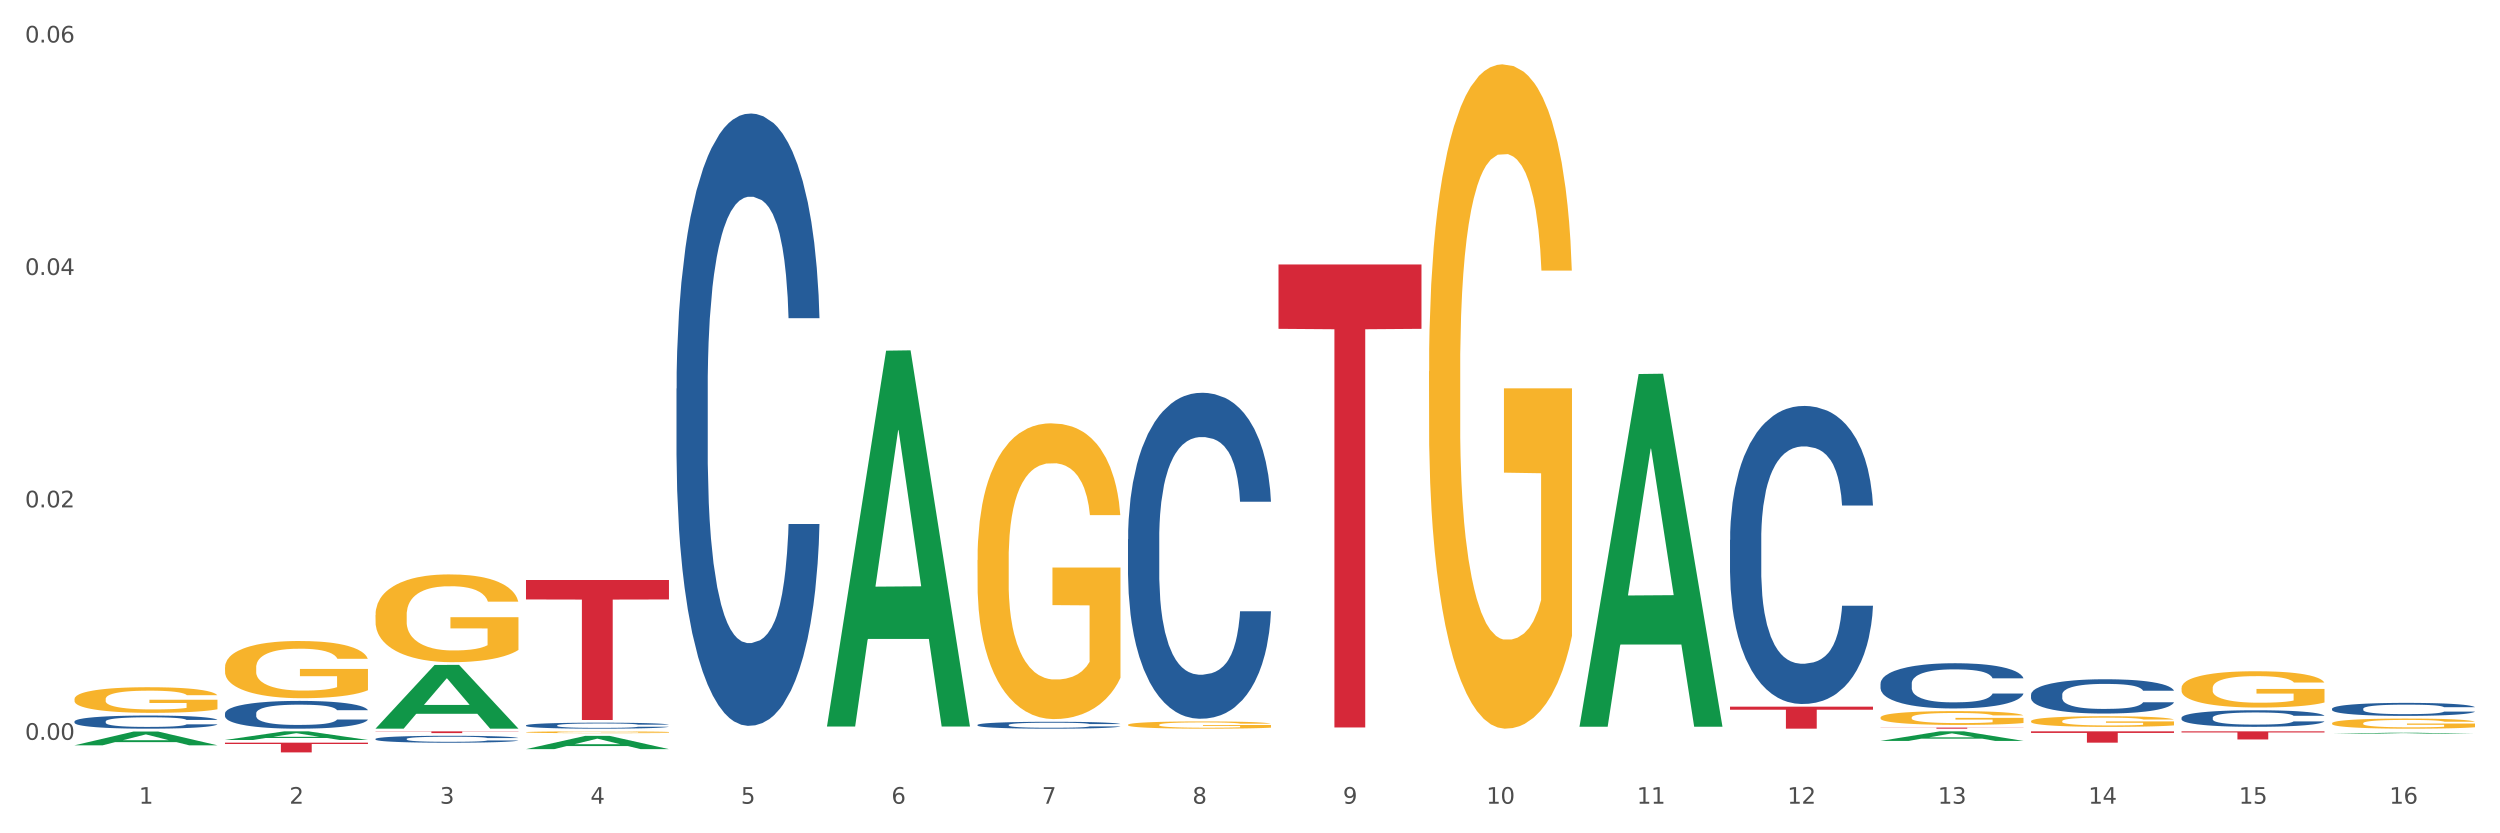 <?xml version="1.0" encoding="utf-8" standalone="no"?>
<!DOCTYPE svg PUBLIC "-//W3C//DTD SVG 1.1//EN"
  "http://www.w3.org/Graphics/SVG/1.1/DTD/svg11.dtd">
<svg xmlns:xlink="http://www.w3.org/1999/xlink" width="1080pt" height="360pt" viewBox="0 0 1080 360" xmlns="http://www.w3.org/2000/svg" version="1.1">
 <rect x="0" y="0" width="1080" height="360" fill="#333333" stroke="none"/>
 <defs>
  <style type="text/css">*{stroke-linejoin: round; stroke-linecap: butt}</style>
 </defs>
 <g id="figure_1">
  <g id="patch_1">
   <path d="M 0 360 
L 1080 360 
L 1080 0 
L 0 0 
z
" style="fill: #ffffff; stroke: #ffffff; stroke-linejoin: miter"/>
  </g>
  <g id="axes_1">
   <g id="matplotlib.axis_1">
    <g id="xtick_1">
     <g id="text_1">
      <!-- 1 -->
      <g style="fill: #4d4d4d" transform="translate(60.004 347.204) scale(0.096 -0.096)">
       <defs>
        <path id="DejaVuSans-31" d="M 794 531 
L 1825 531 
L 1825 4091 
L 703 3866 
L 703 4441 
L 1819 4666 
L 2450 4666 
L 2450 531 
L 3481 531 
L 3481 0 
L 794 0 
L 794 531 
z
" transform="scale(0.016)"/>
       </defs>
       <use xlink:href="#DejaVuSans-31"/>
      </g>
     </g>
    </g>
    <g id="xtick_2">
     <g id="text_2">
      <!-- 2 -->
      <g style="fill: #4d4d4d" transform="translate(125.021 347.204) scale(0.096 -0.096)">
       <defs>
        <path id="DejaVuSans-32" d="M 1228 531 
L 3431 531 
L 3431 0 
L 469 0 
L 469 531 
Q 828 903 1448 1529 
Q 2069 2156 2228 2338 
Q 2531 2678 2651 2914 
Q 2772 3150 2772 3378 
Q 2772 3750 2511 3984 
Q 2250 4219 1831 4219 
Q 1534 4219 1204 4116 
Q 875 4013 500 3803 
L 500 4441 
Q 881 4594 1212 4672 
Q 1544 4750 1819 4750 
Q 2544 4750 2975 4387 
Q 3406 4025 3406 3419 
Q 3406 3131 3298 2873 
Q 3191 2616 2906 2266 
Q 2828 2175 2409 1742 
Q 1991 1309 1228 531 
z
" transform="scale(0.016)"/>
       </defs>
       <use xlink:href="#DejaVuSans-32"/>
      </g>
     </g>
    </g>
    <g id="xtick_3">
     <g id="text_3">
      <!-- 3 -->
      <g style="fill: #4d4d4d" transform="translate(190.039 347.204) scale(0.096 -0.096)">
       <defs>
        <path id="DejaVuSans-33" d="M 2597 2516 
Q 3050 2419 3304 2112 
Q 3559 1806 3559 1356 
Q 3559 666 3084 287 
Q 2609 -91 1734 -91 
Q 1441 -91 1130 -33 
Q 819 25 488 141 
L 488 750 
Q 750 597 1062 519 
Q 1375 441 1716 441 
Q 2309 441 2620 675 
Q 2931 909 2931 1356 
Q 2931 1769 2642 2001 
Q 2353 2234 1838 2234 
L 1294 2234 
L 1294 2753 
L 1863 2753 
Q 2328 2753 2575 2939 
Q 2822 3125 2822 3475 
Q 2822 3834 2567 4026 
Q 2313 4219 1838 4219 
Q 1578 4219 1281 4162 
Q 984 4106 628 3988 
L 628 4550 
Q 988 4650 1302 4700 
Q 1616 4750 1894 4750 
Q 2613 4750 3031 4423 
Q 3450 4097 3450 3541 
Q 3450 3153 3228 2886 
Q 3006 2619 2597 2516 
z
" transform="scale(0.016)"/>
       </defs>
       <use xlink:href="#DejaVuSans-33"/>
      </g>
     </g>
    </g>
    <g id="xtick_4">
     <g id="text_4">
      <!-- 4 -->
      <g style="fill: #4d4d4d" transform="translate(255.056 347.204) scale(0.096 -0.096)">
       <defs>
        <path id="DejaVuSans-34" d="M 2419 4116 
L 825 1625 
L 2419 1625 
L 2419 4116 
z
M 2253 4666 
L 3047 4666 
L 3047 1625 
L 3713 1625 
L 3713 1100 
L 3047 1100 
L 3047 0 
L 2419 0 
L 2419 1100 
L 313 1100 
L 313 1709 
L 2253 4666 
z
" transform="scale(0.016)"/>
       </defs>
       <use xlink:href="#DejaVuSans-34"/>
      </g>
     </g>
    </g>
    <g id="xtick_5">
     <g id="text_5">
      <!-- 5 -->
      <g style="fill: #4d4d4d" transform="translate(320.073 347.204) scale(0.096 -0.096)">
       <defs>
        <path id="DejaVuSans-35" d="M 691 4666 
L 3169 4666 
L 3169 4134 
L 1269 4134 
L 1269 2991 
Q 1406 3038 1543 3061 
Q 1681 3084 1819 3084 
Q 2600 3084 3056 2656 
Q 3513 2228 3513 1497 
Q 3513 744 3044 326 
Q 2575 -91 1722 -91 
Q 1428 -91 1123 -41 
Q 819 9 494 109 
L 494 744 
Q 775 591 1075 516 
Q 1375 441 1709 441 
Q 2250 441 2565 725 
Q 2881 1009 2881 1497 
Q 2881 1984 2565 2268 
Q 2250 2553 1709 2553 
Q 1456 2553 1204 2497 
Q 953 2441 691 2322 
L 691 4666 
z
" transform="scale(0.016)"/>
       </defs>
       <use xlink:href="#DejaVuSans-35"/>
      </g>
     </g>
    </g>
    <g id="xtick_6">
     <g id="text_6">
      <!-- 6 -->
      <g style="fill: #4d4d4d" transform="translate(385.09 347.204) scale(0.096 -0.096)">
       <defs>
        <path id="DejaVuSans-36" d="M 2113 2584 
Q 1688 2584 1439 2293 
Q 1191 2003 1191 1497 
Q 1191 994 1439 701 
Q 1688 409 2113 409 
Q 2538 409 2786 701 
Q 3034 994 3034 1497 
Q 3034 2003 2786 2293 
Q 2538 2584 2113 2584 
z
M 3366 4563 
L 3366 3988 
Q 3128 4100 2886 4159 
Q 2644 4219 2406 4219 
Q 1781 4219 1451 3797 
Q 1122 3375 1075 2522 
Q 1259 2794 1537 2939 
Q 1816 3084 2150 3084 
Q 2853 3084 3261 2657 
Q 3669 2231 3669 1497 
Q 3669 778 3244 343 
Q 2819 -91 2113 -91 
Q 1303 -91 875 529 
Q 447 1150 447 2328 
Q 447 3434 972 4092 
Q 1497 4750 2381 4750 
Q 2619 4750 2861 4703 
Q 3103 4656 3366 4563 
z
" transform="scale(0.016)"/>
       </defs>
       <use xlink:href="#DejaVuSans-36"/>
      </g>
     </g>
    </g>
    <g id="xtick_7">
     <g id="text_7">
      <!-- 7 -->
      <g style="fill: #4d4d4d" transform="translate(450.108 347.204) scale(0.096 -0.096)">
       <defs>
        <path id="DejaVuSans-37" d="M 525 4666 
L 3525 4666 
L 3525 4397 
L 1831 0 
L 1172 0 
L 2766 4134 
L 525 4134 
L 525 4666 
z
" transform="scale(0.016)"/>
       </defs>
       <use xlink:href="#DejaVuSans-37"/>
      </g>
     </g>
    </g>
    <g id="xtick_8">
     <g id="text_8">
      <!-- 8 -->
      <g style="fill: #4d4d4d" transform="translate(515.125 347.204) scale(0.096 -0.096)">
       <defs>
        <path id="DejaVuSans-38" d="M 2034 2216 
Q 1584 2216 1326 1975 
Q 1069 1734 1069 1313 
Q 1069 891 1326 650 
Q 1584 409 2034 409 
Q 2484 409 2743 651 
Q 3003 894 3003 1313 
Q 3003 1734 2745 1975 
Q 2488 2216 2034 2216 
z
M 1403 2484 
Q 997 2584 770 2862 
Q 544 3141 544 3541 
Q 544 4100 942 4425 
Q 1341 4750 2034 4750 
Q 2731 4750 3128 4425 
Q 3525 4100 3525 3541 
Q 3525 3141 3298 2862 
Q 3072 2584 2669 2484 
Q 3125 2378 3379 2068 
Q 3634 1759 3634 1313 
Q 3634 634 3220 271 
Q 2806 -91 2034 -91 
Q 1263 -91 848 271 
Q 434 634 434 1313 
Q 434 1759 690 2068 
Q 947 2378 1403 2484 
z
M 1172 3481 
Q 1172 3119 1398 2916 
Q 1625 2713 2034 2713 
Q 2441 2713 2670 2916 
Q 2900 3119 2900 3481 
Q 2900 3844 2670 4047 
Q 2441 4250 2034 4250 
Q 1625 4250 1398 4047 
Q 1172 3844 1172 3481 
z
" transform="scale(0.016)"/>
       </defs>
       <use xlink:href="#DejaVuSans-38"/>
      </g>
     </g>
    </g>
    <g id="xtick_9">
     <g id="text_9">
      <!-- 9 -->
      <g style="fill: #4d4d4d" transform="translate(580.142 347.204) scale(0.096 -0.096)">
       <defs>
        <path id="DejaVuSans-39" d="M 703 97 
L 703 672 
Q 941 559 1184 500 
Q 1428 441 1663 441 
Q 2288 441 2617 861 
Q 2947 1281 2994 2138 
Q 2813 1869 2534 1725 
Q 2256 1581 1919 1581 
Q 1219 1581 811 2004 
Q 403 2428 403 3163 
Q 403 3881 828 4315 
Q 1253 4750 1959 4750 
Q 2769 4750 3195 4129 
Q 3622 3509 3622 2328 
Q 3622 1225 3098 567 
Q 2575 -91 1691 -91 
Q 1453 -91 1209 -44 
Q 966 3 703 97 
z
M 1959 2075 
Q 2384 2075 2632 2365 
Q 2881 2656 2881 3163 
Q 2881 3666 2632 3958 
Q 2384 4250 1959 4250 
Q 1534 4250 1286 3958 
Q 1038 3666 1038 3163 
Q 1038 2656 1286 2365 
Q 1534 2075 1959 2075 
z
" transform="scale(0.016)"/>
       </defs>
       <use xlink:href="#DejaVuSans-39"/>
      </g>
     </g>
    </g>
    <g id="xtick_10">
     <g id="text_10">
      <!-- 10 -->
      <g style="fill: #4d4d4d" transform="translate(642.105 347.204) scale(0.096 -0.096)">
       <defs>
        <path id="DejaVuSans-30" d="M 2034 4250 
Q 1547 4250 1301 3770 
Q 1056 3291 1056 2328 
Q 1056 1369 1301 889 
Q 1547 409 2034 409 
Q 2525 409 2770 889 
Q 3016 1369 3016 2328 
Q 3016 3291 2770 3770 
Q 2525 4250 2034 4250 
z
M 2034 4750 
Q 2819 4750 3233 4129 
Q 3647 3509 3647 2328 
Q 3647 1150 3233 529 
Q 2819 -91 2034 -91 
Q 1250 -91 836 529 
Q 422 1150 422 2328 
Q 422 3509 836 4129 
Q 1250 4750 2034 4750 
z
" transform="scale(0.016)"/>
       </defs>
       <use xlink:href="#DejaVuSans-31"/>
       <use xlink:href="#DejaVuSans-30" transform="translate(63.623 0)"/>
      </g>
     </g>
    </g>
    <g id="xtick_11">
     <g id="text_11">
      <!-- 11 -->
      <g style="fill: #4d4d4d" transform="translate(707.123 347.204) scale(0.096 -0.096)">
       <use xlink:href="#DejaVuSans-31"/>
       <use xlink:href="#DejaVuSans-31" transform="translate(63.623 0)"/>
      </g>
     </g>
    </g>
    <g id="xtick_12">
     <g id="text_12">
      <!-- 12 -->
      <g style="fill: #4d4d4d" transform="translate(772.14 347.204) scale(0.096 -0.096)">
       <use xlink:href="#DejaVuSans-31"/>
       <use xlink:href="#DejaVuSans-32" transform="translate(63.623 0)"/>
      </g>
     </g>
    </g>
    <g id="xtick_13">
     <g id="text_13">
      <!-- 13 -->
      <g style="fill: #4d4d4d" transform="translate(837.157 347.204) scale(0.096 -0.096)">
       <use xlink:href="#DejaVuSans-31"/>
       <use xlink:href="#DejaVuSans-33" transform="translate(63.623 0)"/>
      </g>
     </g>
    </g>
    <g id="xtick_14">
     <g id="text_14">
      <!-- 14 -->
      <g style="fill: #4d4d4d" transform="translate(902.174 347.204) scale(0.096 -0.096)">
       <use xlink:href="#DejaVuSans-31"/>
       <use xlink:href="#DejaVuSans-34" transform="translate(63.623 0)"/>
      </g>
     </g>
    </g>
    <g id="xtick_15">
     <g id="text_15">
      <!-- 15 -->
      <g style="fill: #4d4d4d" transform="translate(967.192 347.204) scale(0.096 -0.096)">
       <use xlink:href="#DejaVuSans-31"/>
       <use xlink:href="#DejaVuSans-35" transform="translate(63.623 0)"/>
      </g>
     </g>
    </g>
    <g id="xtick_16">
     <g id="text_16">
      <!-- 16 -->
      <g style="fill: #4d4d4d" transform="translate(1032.209 347.204) scale(0.096 -0.096)">
       <use xlink:href="#DejaVuSans-31"/>
       <use xlink:href="#DejaVuSans-36" transform="translate(63.623 0)"/>
      </g>
     </g>
    </g>
    <g id="xtick_17"/>
    <g id="xtick_18"/>
    <g id="xtick_19"/>
    <g id="xtick_20"/>
    <g id="xtick_21"/>
    <g id="xtick_22"/>
    <g id="xtick_23"/>
    <g id="xtick_24"/>
    <g id="xtick_25"/>
    <g id="xtick_26"/>
    <g id="xtick_27"/>
    <g id="xtick_28"/>
    <g id="xtick_29"/>
    <g id="xtick_30"/>
    <g id="xtick_31"/>
   </g>
   <g id="matplotlib.axis_2">
    <g id="ytick_1">
     <g id="text_17">
      <!-- 0.00 -->
      <g style="fill: #4d4d4d" transform="translate(10.8 319.592) scale(0.096 -0.096)">
       <defs>
        <path id="DejaVuSans-2e" d="M 684 794 
L 1344 794 
L 1344 0 
L 684 0 
L 684 794 
z
" transform="scale(0.016)"/>
       </defs>
       <use xlink:href="#DejaVuSans-30"/>
       <use xlink:href="#DejaVuSans-2e" transform="translate(63.623 0)"/>
       <use xlink:href="#DejaVuSans-30" transform="translate(95.41 0)"/>
       <use xlink:href="#DejaVuSans-30" transform="translate(159.033 0)"/>
      </g>
     </g>
    </g>
    <g id="ytick_2">
     <g id="text_18">
      <!-- 0.02 -->
      <g style="fill: #4d4d4d" transform="translate(10.8 219.185) scale(0.096 -0.096)">
       <use xlink:href="#DejaVuSans-30"/>
       <use xlink:href="#DejaVuSans-2e" transform="translate(63.623 0)"/>
       <use xlink:href="#DejaVuSans-30" transform="translate(95.41 0)"/>
       <use xlink:href="#DejaVuSans-32" transform="translate(159.033 0)"/>
      </g>
     </g>
    </g>
    <g id="ytick_3">
     <g id="text_19">
      <!-- 0.04 -->
      <g style="fill: #4d4d4d" transform="translate(10.8 118.777) scale(0.096 -0.096)">
       <use xlink:href="#DejaVuSans-30"/>
       <use xlink:href="#DejaVuSans-2e" transform="translate(63.623 0)"/>
       <use xlink:href="#DejaVuSans-30" transform="translate(95.41 0)"/>
       <use xlink:href="#DejaVuSans-34" transform="translate(159.033 0)"/>
      </g>
     </g>
    </g>
    <g id="ytick_4">
     <g id="text_20">
      <!-- 0.06 -->
      <g style="fill: #4d4d4d" transform="translate(10.8 18.369) scale(0.096 -0.096)">
       <use xlink:href="#DejaVuSans-30"/>
       <use xlink:href="#DejaVuSans-2e" transform="translate(63.623 0)"/>
       <use xlink:href="#DejaVuSans-30" transform="translate(95.41 0)"/>
       <use xlink:href="#DejaVuSans-36" transform="translate(159.033 0)"/>
      </g>
     </g>
    </g>
    <g id="ytick_5"/>
    <g id="ytick_6"/>
    <g id="ytick_7"/>
   </g>
   <g id="PolyCollection_1">
    <path d="M 97.192 319.666 
L 97.256 319.663 
L 122.727 315.949 
L 133.297 315.945 
L 158.959 319.673 
L 146.733 319.673 
L 141.193 318.805 
L 114.894 318.805 
L 114.703 318.819 
L 109.354 319.673 
L 97.192 319.673 
L 97.192 319.666 
L 118.206 318.287 
L 137.882 318.284 
L 128.139 316.74 
L 128.012 316.733 
L 127.884 316.743 
L 118.142 318.284 
L 118.206 318.287 
L 97.192 319.666 
z
" clip-path="url(#p37e0499c32)" style="fill: #109648"/>
    <path d="M 617.33 160.41 
L 617.403 160.148 
L 617.403 150.712 
L 617.549 142.587 
L 618.278 122.929 
L 619.372 106.678 
L 620.174 98.028 
L 620.976 90.951 
L 621.924 83.874 
L 623.091 76.535 
L 625.206 65.789 
L 626.519 60.284 
L 628.123 54.518 
L 631.04 46.131 
L 633.155 41.413 
L 635.342 37.481 
L 638.916 32.763 
L 641.249 30.666 
L 643.729 29.093 
L 646.718 28.045 
L 648.979 27.783 
L 653.938 28.569 
L 658.167 30.928 
L 660.209 32.763 
L 662.835 35.908 
L 664.22 38.005 
L 666.481 42.199 
L 668.814 47.703 
L 670.419 52.421 
L 672.825 61.333 
L 674.648 70.245 
L 676.325 81.253 
L 677.201 88.854 
L 677.857 95.931 
L 678.44 104.057 
L 679.024 116.9 
L 665.897 116.9 
L 665.387 107.726 
L 664.585 99.077 
L 663.418 90.689 
L 662.397 85.447 
L 660.647 78.894 
L 659.043 74.7 
L 657.365 71.555 
L 655.323 68.934 
L 653.719 67.624 
L 651.458 66.575 
L 647.01 66.837 
L 644.02 68.934 
L 641.978 71.555 
L 640.666 73.914 
L 639.499 76.535 
L 638.186 80.205 
L 636.655 85.709 
L 635.561 90.689 
L 634.467 96.98 
L 633.592 103.27 
L 632.79 110.609 
L 632.134 118.473 
L 631.623 126.598 
L 631.186 136.558 
L 630.821 153.071 
L 630.821 188.98 
L 630.967 197.105 
L 631.332 207.852 
L 631.769 215.977 
L 632.498 225.675 
L 633.155 232.228 
L 634.394 241.664 
L 635.78 249.527 
L 636.874 254.507 
L 637.968 258.701 
L 639.864 264.468 
L 641.978 269.185 
L 643.801 272.069 
L 646.281 274.69 
L 647.958 275.738 
L 649.417 276.262 
L 652.99 276.262 
L 655.542 275.476 
L 658.386 273.641 
L 660.574 271.282 
L 662.397 268.399 
L 664.439 263.681 
L 665.752 259.225 
L 665.752 204.445 
L 649.708 204.182 
L 649.708 167.749 
L 679.097 167.749 
L 679.097 274.69 
L 677.857 280.194 
L 676.471 285.174 
L 675.013 289.63 
L 672.825 295.134 
L 670.2 300.376 
L 667.866 304.046 
L 665.387 307.191 
L 662.47 310.075 
L 658.678 312.696 
L 656.344 313.744 
L 653.427 314.53 
L 650 314.792 
L 647.01 314.268 
L 644.093 312.958 
L 641.03 310.599 
L 638.041 307.191 
L 635.78 303.784 
L 633.519 299.59 
L 631.113 294.086 
L 629.217 288.844 
L 627.758 284.126 
L 626.154 278.097 
L 624.404 270.234 
L 623.091 263.157 
L 621.924 255.818 
L 620.685 246.382 
L 619.81 238.257 
L 618.934 228.034 
L 618.424 220.433 
L 617.841 208.638 
L 617.403 192.125 
L 617.33 160.41 
z
" clip-path="url(#p37e0499c32)" style="fill: #f7b32b"/>
    <path d="M 487.296 313.108 
L 487.369 313.105 
L 487.369 313.002 
L 487.514 312.914 
L 488.244 312.699 
L 489.338 312.522 
L 490.14 312.428 
L 490.942 312.35 
L 491.89 312.273 
L 493.057 312.193 
L 495.171 312.076 
L 496.484 312.016 
L 498.088 311.953 
L 501.005 311.861 
L 503.12 311.81 
L 505.308 311.767 
L 508.881 311.716 
L 511.215 311.693 
L 513.694 311.676 
L 516.684 311.664 
L 518.945 311.661 
L 523.903 311.67 
L 528.133 311.696 
L 530.175 311.716 
L 532.8 311.75 
L 534.186 311.773 
L 536.446 311.819 
L 538.78 311.879 
L 540.384 311.93 
L 542.791 312.027 
L 544.614 312.125 
L 546.291 312.245 
L 547.166 312.328 
L 547.822 312.405 
L 548.406 312.493 
L 548.989 312.634 
L 535.863 312.634 
L 535.352 312.533 
L 534.55 312.439 
L 533.383 312.348 
L 532.363 312.29 
L 530.612 312.219 
L 529.008 312.173 
L 527.331 312.139 
L 525.289 312.11 
L 523.685 312.096 
L 521.424 312.085 
L 516.976 312.087 
L 513.986 312.11 
L 511.944 312.139 
L 510.631 312.165 
L 509.464 312.193 
L 508.152 312.233 
L 506.62 312.293 
L 505.527 312.348 
L 504.433 312.416 
L 503.558 312.485 
L 502.756 312.565 
L 502.099 312.651 
L 501.589 312.739 
L 501.151 312.848 
L 500.787 313.028 
L 500.787 313.42 
L 500.932 313.509 
L 501.297 313.626 
L 501.735 313.714 
L 502.464 313.82 
L 503.12 313.892 
L 504.36 313.995 
L 505.745 314.08 
L 506.839 314.135 
L 507.933 314.181 
L 509.829 314.243 
L 511.944 314.295 
L 513.767 314.326 
L 516.246 314.355 
L 517.924 314.366 
L 519.382 314.372 
L 522.955 314.372 
L 525.508 314.364 
L 528.352 314.344 
L 530.539 314.318 
L 532.363 314.286 
L 534.404 314.235 
L 535.717 314.186 
L 535.717 313.589 
L 519.674 313.586 
L 519.674 313.188 
L 549.062 313.188 
L 549.062 314.355 
L 547.822 314.415 
L 546.437 314.469 
L 544.978 314.518 
L 542.791 314.578 
L 540.165 314.635 
L 537.832 314.675 
L 535.352 314.71 
L 532.435 314.741 
L 528.643 314.77 
L 526.31 314.781 
L 523.393 314.79 
L 519.966 314.792 
L 516.976 314.787 
L 514.059 314.772 
L 510.996 314.747 
L 508.006 314.71 
L 505.745 314.672 
L 503.485 314.627 
L 501.078 314.567 
L 499.182 314.509 
L 497.724 314.458 
L 496.119 314.392 
L 494.369 314.306 
L 493.057 314.229 
L 491.89 314.149 
L 490.65 314.046 
L 489.775 313.958 
L 488.9 313.846 
L 488.39 313.763 
L 487.806 313.634 
L 487.369 313.454 
L 487.296 313.108 
z
" clip-path="url(#p37e0499c32)" style="fill: #f7b32b"/>
    <path d="M 422.278 241.917 
L 422.351 241.8 
L 422.351 237.599 
L 422.497 233.982 
L 423.226 225.229 
L 424.32 217.994 
L 425.122 214.143 
L 425.925 210.992 
L 426.873 207.841 
L 428.039 204.573 
L 430.154 199.789 
L 431.467 197.338 
L 433.071 194.771 
L 435.988 191.036 
L 438.103 188.936 
L 440.291 187.185 
L 443.864 185.085 
L 446.197 184.151 
L 448.677 183.451 
L 451.667 182.984 
L 453.927 182.868 
L 458.886 183.218 
L 463.116 184.268 
L 465.158 185.085 
L 467.783 186.485 
L 469.168 187.419 
L 471.429 189.286 
L 473.763 191.737 
L 475.367 193.837 
L 477.773 197.805 
L 479.596 201.773 
L 481.274 206.674 
L 482.149 210.058 
L 482.805 213.209 
L 483.389 216.827 
L 483.972 222.545 
L 470.846 222.545 
L 470.335 218.461 
L 469.533 214.61 
L 468.366 210.875 
L 467.345 208.541 
L 465.595 205.624 
L 463.991 203.757 
L 462.314 202.356 
L 460.272 201.189 
L 458.667 200.606 
L 456.407 200.139 
L 451.958 200.256 
L 448.969 201.189 
L 446.927 202.356 
L 445.614 203.407 
L 444.447 204.573 
L 443.135 206.207 
L 441.603 208.658 
L 440.509 210.875 
L 439.416 213.676 
L 438.54 216.477 
L 437.738 219.744 
L 437.082 223.245 
L 436.571 226.863 
L 436.134 231.297 
L 435.769 238.649 
L 435.769 254.637 
L 435.915 258.255 
L 436.28 263.039 
L 436.717 266.657 
L 437.447 270.975 
L 438.103 273.892 
L 439.343 278.094 
L 440.728 281.595 
L 441.822 283.812 
L 442.916 285.679 
L 444.812 288.246 
L 446.927 290.347 
L 448.75 291.631 
L 451.229 292.798 
L 452.906 293.264 
L 454.365 293.498 
L 457.938 293.498 
L 460.49 293.148 
L 463.334 292.331 
L 465.522 291.281 
L 467.345 289.997 
L 469.387 287.896 
L 470.7 285.912 
L 470.7 261.522 
L 454.657 261.406 
L 454.657 245.185 
L 484.045 245.185 
L 484.045 292.798 
L 482.805 295.248 
L 481.42 297.466 
L 479.961 299.449 
L 477.773 301.9 
L 475.148 304.234 
L 472.815 305.868 
L 470.335 307.268 
L 467.418 308.552 
L 463.626 309.719 
L 461.293 310.186 
L 458.376 310.536 
L 454.948 310.653 
L 451.958 310.419 
L 449.041 309.836 
L 445.979 308.785 
L 442.989 307.268 
L 440.728 305.751 
L 438.468 303.884 
L 436.061 301.433 
L 434.165 299.099 
L 432.707 296.999 
L 431.102 294.315 
L 429.352 290.814 
L 428.039 287.663 
L 426.873 284.395 
L 425.633 280.194 
L 424.758 276.577 
L 423.883 272.025 
L 423.372 268.641 
L 422.789 263.39 
L 422.351 256.038 
L 422.278 241.917 
z
" clip-path="url(#p37e0499c32)" style="fill: #f7b32b"/>
    <path d="M 227.227 316.314 
L 227.3 316.313 
L 227.3 316.287 
L 227.445 316.264 
L 228.175 316.21 
L 229.269 316.165 
L 230.071 316.14 
L 230.873 316.121 
L 231.821 316.101 
L 232.988 316.081 
L 235.102 316.051 
L 236.415 316.036 
L 238.019 316.019 
L 240.936 315.996 
L 243.051 315.983 
L 245.239 315.972 
L 248.812 315.959 
L 251.146 315.953 
L 253.625 315.949 
L 256.615 315.946 
L 258.876 315.945 
L 263.834 315.947 
L 268.064 315.954 
L 270.106 315.959 
L 272.731 315.968 
L 274.117 315.974 
L 276.377 315.985 
L 278.711 316.001 
L 280.315 316.014 
L 282.722 316.038 
L 284.545 316.063 
L 286.222 316.094 
L 287.097 316.115 
L 287.753 316.135 
L 288.337 316.157 
L 288.92 316.193 
L 275.794 316.193 
L 275.283 316.167 
L 274.481 316.143 
L 273.315 316.12 
L 272.294 316.105 
L 270.543 316.087 
L 268.939 316.076 
L 267.262 316.067 
L 265.22 316.06 
L 263.616 316.056 
L 261.355 316.053 
L 256.907 316.054 
L 253.917 316.06 
L 251.875 316.067 
L 250.562 316.073 
L 249.396 316.081 
L 248.083 316.091 
L 246.552 316.106 
L 245.458 316.12 
L 244.364 316.138 
L 243.489 316.155 
L 242.687 316.175 
L 242.03 316.197 
L 241.52 316.22 
L 241.082 316.248 
L 240.718 316.294 
L 240.718 316.393 
L 240.863 316.416 
L 241.228 316.446 
L 241.666 316.468 
L 242.395 316.495 
L 243.051 316.514 
L 244.291 316.54 
L 245.676 316.562 
L 246.77 316.576 
L 247.864 316.587 
L 249.76 316.603 
L 251.875 316.616 
L 253.698 316.624 
L 256.177 316.632 
L 257.855 316.635 
L 259.313 316.636 
L 262.886 316.636 
L 265.439 316.634 
L 268.283 316.629 
L 270.47 316.622 
L 272.294 316.614 
L 274.335 316.601 
L 275.648 316.589 
L 275.648 316.436 
L 259.605 316.436 
L 259.605 316.334 
L 288.993 316.334 
L 288.993 316.632 
L 287.753 316.647 
L 286.368 316.661 
L 284.909 316.673 
L 282.722 316.689 
L 280.096 316.703 
L 277.763 316.713 
L 275.283 316.722 
L 272.366 316.73 
L 268.574 316.737 
L 266.241 316.74 
L 263.324 316.742 
L 259.897 316.743 
L 256.907 316.742 
L 253.99 316.738 
L 250.927 316.732 
L 247.937 316.722 
L 245.676 316.713 
L 243.416 316.701 
L 241.009 316.686 
L 239.113 316.671 
L 237.655 316.658 
L 236.05 316.641 
L 234.3 316.619 
L 232.988 316.6 
L 231.821 316.579 
L 230.581 316.553 
L 229.706 316.53 
L 228.831 316.502 
L 228.321 316.481 
L 227.737 316.448 
L 227.3 316.402 
L 227.227 316.314 
z
" clip-path="url(#p37e0499c32)" style="fill: #f7b32b"/>
    <path d="M 162.209 265.669 
L 162.282 265.635 
L 162.282 264.388 
L 162.428 263.314 
L 163.157 260.716 
L 164.251 258.568 
L 165.054 257.425 
L 165.856 256.49 
L 166.804 255.555 
L 167.97 254.585 
L 170.085 253.165 
L 171.398 252.438 
L 173.002 251.675 
L 175.919 250.567 
L 178.034 249.944 
L 180.222 249.424 
L 183.795 248.801 
L 186.128 248.523 
L 188.608 248.316 
L 191.598 248.177 
L 193.858 248.142 
L 198.817 248.246 
L 203.047 248.558 
L 205.089 248.801 
L 207.714 249.216 
L 209.099 249.493 
L 211.36 250.047 
L 213.694 250.775 
L 215.298 251.398 
L 217.704 252.576 
L 219.528 253.754 
L 221.205 255.209 
L 222.08 256.213 
L 222.736 257.148 
L 223.32 258.222 
L 223.903 259.919 
L 210.777 259.919 
L 210.266 258.707 
L 209.464 257.564 
L 208.297 256.456 
L 207.276 255.763 
L 205.526 254.897 
L 203.922 254.343 
L 202.245 253.927 
L 200.203 253.581 
L 198.598 253.407 
L 196.338 253.269 
L 191.889 253.303 
L 188.9 253.581 
L 186.858 253.927 
L 185.545 254.239 
L 184.378 254.585 
L 183.066 255.07 
L 181.534 255.797 
L 180.44 256.456 
L 179.347 257.287 
L 178.471 258.118 
L 177.669 259.088 
L 177.013 260.127 
L 176.503 261.201 
L 176.065 262.517 
L 175.7 264.699 
L 175.7 269.445 
L 175.846 270.519 
L 176.211 271.939 
L 176.648 273.013 
L 177.378 274.294 
L 178.034 275.16 
L 179.274 276.407 
L 180.659 277.446 
L 181.753 278.104 
L 182.847 278.659 
L 184.743 279.421 
L 186.858 280.044 
L 188.681 280.425 
L 191.16 280.772 
L 192.837 280.91 
L 194.296 280.979 
L 197.869 280.979 
L 200.422 280.875 
L 203.266 280.633 
L 205.453 280.321 
L 207.276 279.94 
L 209.318 279.317 
L 210.631 278.728 
L 210.631 271.489 
L 194.588 271.454 
L 194.588 266.639 
L 223.976 266.639 
L 223.976 280.772 
L 222.736 281.499 
L 221.351 282.157 
L 219.892 282.746 
L 217.704 283.473 
L 215.079 284.166 
L 212.746 284.651 
L 210.266 285.067 
L 207.349 285.448 
L 203.557 285.794 
L 201.224 285.933 
L 198.307 286.037 
L 194.879 286.071 
L 191.889 286.002 
L 188.972 285.829 
L 185.91 285.517 
L 182.92 285.067 
L 180.659 284.616 
L 178.399 284.062 
L 175.992 283.335 
L 174.096 282.642 
L 172.638 282.019 
L 171.033 281.222 
L 169.283 280.183 
L 167.97 279.247 
L 166.804 278.278 
L 165.564 277.031 
L 164.689 275.957 
L 163.814 274.606 
L 163.303 273.601 
L 162.72 272.043 
L 162.282 269.861 
L 162.209 265.669 
z
" clip-path="url(#p37e0499c32)" style="fill: #f7b32b"/>
    <path d="M 97.192 288.337 
L 97.265 288.314 
L 97.265 287.501 
L 97.411 286.801 
L 98.14 285.108 
L 99.234 283.709 
L 100.036 282.964 
L 100.838 282.354 
L 101.786 281.744 
L 102.953 281.112 
L 105.068 280.187 
L 106.381 279.713 
L 107.985 279.216 
L 110.902 278.493 
L 113.017 278.087 
L 115.204 277.748 
L 118.778 277.342 
L 121.111 277.162 
L 123.591 277.026 
L 126.58 276.936 
L 128.841 276.913 
L 133.8 276.981 
L 138.03 277.184 
L 140.071 277.342 
L 142.697 277.613 
L 144.082 277.794 
L 146.343 278.155 
L 148.676 278.629 
L 150.281 279.035 
L 152.687 279.803 
L 154.51 280.57 
L 156.188 281.519 
L 157.063 282.173 
L 157.719 282.783 
L 158.302 283.483 
L 158.886 284.589 
L 145.759 284.589 
L 145.249 283.799 
L 144.447 283.054 
L 143.28 282.331 
L 142.259 281.88 
L 140.509 281.315 
L 138.905 280.954 
L 137.227 280.683 
L 135.185 280.458 
L 133.581 280.345 
L 131.321 280.254 
L 126.872 280.277 
L 123.882 280.458 
L 121.84 280.683 
L 120.528 280.887 
L 119.361 281.112 
L 118.048 281.428 
L 116.517 281.902 
L 115.423 282.331 
L 114.329 282.873 
L 113.454 283.415 
L 112.652 284.047 
L 111.996 284.724 
L 111.485 285.424 
L 111.048 286.282 
L 110.683 287.705 
L 110.683 290.797 
L 110.829 291.497 
L 111.194 292.423 
L 111.631 293.123 
L 112.36 293.958 
L 113.017 294.522 
L 114.256 295.335 
L 115.642 296.012 
L 116.736 296.441 
L 117.83 296.803 
L 119.726 297.299 
L 121.84 297.706 
L 123.664 297.954 
L 126.143 298.18 
L 127.82 298.27 
L 129.279 298.315 
L 132.852 298.315 
L 135.404 298.248 
L 138.248 298.089 
L 140.436 297.886 
L 142.259 297.638 
L 144.301 297.232 
L 145.614 296.848 
L 145.614 292.129 
L 129.57 292.107 
L 129.57 288.969 
L 158.959 288.969 
L 158.959 298.18 
L 157.719 298.654 
L 156.333 299.083 
L 154.875 299.467 
L 152.687 299.941 
L 150.062 300.392 
L 147.728 300.708 
L 145.249 300.979 
L 142.332 301.228 
L 138.54 301.453 
L 136.206 301.544 
L 133.289 301.611 
L 129.862 301.634 
L 126.872 301.589 
L 123.955 301.476 
L 120.892 301.273 
L 117.903 300.979 
L 115.642 300.686 
L 113.381 300.325 
L 110.975 299.85 
L 109.079 299.399 
L 107.62 298.993 
L 106.016 298.473 
L 104.266 297.796 
L 102.953 297.186 
L 101.786 296.554 
L 100.547 295.742 
L 99.672 295.042 
L 98.797 294.161 
L 98.286 293.507 
L 97.703 292.491 
L 97.265 291.068 
L 97.192 288.337 
z
" clip-path="url(#p37e0499c32)" style="fill: #f7b32b"/>
    <path d="M 32.175 301.997 
L 32.248 301.987 
L 32.248 301.623 
L 32.394 301.309 
L 33.123 300.551 
L 34.217 299.923 
L 35.019 299.59 
L 35.821 299.316 
L 36.769 299.043 
L 37.936 298.76 
L 40.051 298.345 
L 41.363 298.133 
L 42.968 297.91 
L 45.885 297.587 
L 47.999 297.404 
L 50.187 297.253 
L 53.76 297.071 
L 56.094 296.99 
L 58.573 296.929 
L 61.563 296.888 
L 63.824 296.878 
L 68.783 296.909 
L 73.012 297 
L 75.054 297.071 
L 77.679 297.192 
L 79.065 297.273 
L 81.326 297.435 
L 83.659 297.647 
L 85.263 297.829 
L 87.67 298.173 
L 89.493 298.517 
L 91.17 298.942 
L 92.045 299.236 
L 92.702 299.509 
L 93.285 299.822 
L 93.868 300.318 
L 80.742 300.318 
L 80.232 299.964 
L 79.43 299.63 
L 78.263 299.306 
L 77.242 299.104 
L 75.492 298.851 
L 73.887 298.689 
L 72.21 298.568 
L 70.168 298.467 
L 68.564 298.416 
L 66.303 298.376 
L 61.855 298.386 
L 58.865 298.467 
L 56.823 298.568 
L 55.511 298.659 
L 54.344 298.76 
L 53.031 298.902 
L 51.5 299.114 
L 50.406 299.306 
L 49.312 299.549 
L 48.437 299.792 
L 47.635 300.075 
L 46.979 300.379 
L 46.468 300.692 
L 46.031 301.077 
L 45.666 301.714 
L 45.666 303.1 
L 45.812 303.414 
L 46.176 303.828 
L 46.614 304.142 
L 47.343 304.516 
L 47.999 304.769 
L 49.239 305.133 
L 50.625 305.437 
L 51.719 305.629 
L 52.812 305.791 
L 54.708 306.014 
L 56.823 306.196 
L 58.646 306.307 
L 61.126 306.408 
L 62.803 306.449 
L 64.261 306.469 
L 67.835 306.469 
L 70.387 306.438 
L 73.231 306.368 
L 75.419 306.277 
L 77.242 306.165 
L 79.284 305.983 
L 80.596 305.811 
L 80.596 303.697 
L 64.553 303.687 
L 64.553 302.281 
L 93.941 302.281 
L 93.941 306.408 
L 92.702 306.621 
L 91.316 306.813 
L 89.858 306.985 
L 87.67 307.197 
L 85.045 307.4 
L 82.711 307.541 
L 80.232 307.663 
L 77.315 307.774 
L 73.523 307.875 
L 71.189 307.916 
L 68.272 307.946 
L 64.845 307.956 
L 61.855 307.936 
L 58.938 307.885 
L 55.875 307.794 
L 52.885 307.663 
L 50.625 307.531 
L 48.364 307.369 
L 45.958 307.157 
L 44.062 306.954 
L 42.603 306.772 
L 40.999 306.54 
L 39.249 306.236 
L 37.936 305.963 
L 36.769 305.68 
L 35.529 305.316 
L 34.654 305.002 
L 33.779 304.607 
L 33.269 304.314 
L 32.685 303.859 
L 32.248 303.221 
L 32.175 301.997 
z
" clip-path="url(#p37e0499c32)" style="fill: #f7b32b"/>
    <path d="M 812.382 309.963 
L 812.455 309.957 
L 812.455 309.761 
L 812.601 309.593 
L 813.33 309.185 
L 814.424 308.847 
L 815.226 308.668 
L 816.028 308.521 
L 816.976 308.374 
L 818.143 308.221 
L 820.258 307.998 
L 821.57 307.884 
L 823.175 307.764 
L 826.092 307.59 
L 828.206 307.492 
L 830.394 307.411 
L 833.967 307.313 
L 836.301 307.269 
L 838.78 307.236 
L 841.77 307.215 
L 844.031 307.209 
L 848.99 307.226 
L 853.219 307.275 
L 855.261 307.313 
L 857.886 307.378 
L 859.272 307.421 
L 861.532 307.509 
L 863.866 307.623 
L 865.47 307.721 
L 867.877 307.906 
L 869.7 308.091 
L 871.377 308.319 
L 872.252 308.477 
L 872.909 308.624 
L 873.492 308.793 
L 874.075 309.059 
L 860.949 309.059 
L 860.439 308.869 
L 859.636 308.689 
L 858.47 308.515 
L 857.449 308.406 
L 855.699 308.27 
L 854.094 308.183 
L 852.417 308.118 
L 850.375 308.064 
L 848.771 308.036 
L 846.51 308.015 
L 842.062 308.02 
L 839.072 308.064 
L 837.03 308.118 
L 835.717 308.167 
L 834.551 308.221 
L 833.238 308.298 
L 831.707 308.412 
L 830.613 308.515 
L 829.519 308.646 
L 828.644 308.776 
L 827.842 308.929 
L 827.185 309.092 
L 826.675 309.261 
L 826.237 309.468 
L 825.873 309.81 
L 825.873 310.556 
L 826.019 310.725 
L 826.383 310.948 
L 826.821 311.116 
L 827.55 311.318 
L 828.206 311.454 
L 829.446 311.65 
L 830.832 311.813 
L 831.925 311.916 
L 833.019 312.003 
L 834.915 312.123 
L 837.03 312.221 
L 838.853 312.281 
L 841.333 312.335 
L 843.01 312.357 
L 844.468 312.368 
L 848.042 312.368 
L 850.594 312.352 
L 853.438 312.314 
L 855.626 312.265 
L 857.449 312.205 
L 859.491 312.107 
L 860.803 312.014 
L 860.803 310.877 
L 844.76 310.872 
L 844.76 310.115 
L 874.148 310.115 
L 874.148 312.335 
L 872.909 312.45 
L 871.523 312.553 
L 870.065 312.646 
L 867.877 312.76 
L 865.252 312.869 
L 862.918 312.945 
L 860.439 313.01 
L 857.522 313.07 
L 853.73 313.124 
L 851.396 313.146 
L 848.479 313.163 
L 845.052 313.168 
L 842.062 313.157 
L 839.145 313.13 
L 836.082 313.081 
L 833.092 313.01 
L 830.832 312.939 
L 828.571 312.852 
L 826.164 312.738 
L 824.268 312.629 
L 822.81 312.531 
L 821.206 312.406 
L 819.455 312.243 
L 818.143 312.096 
L 816.976 311.944 
L 815.736 311.748 
L 814.861 311.579 
L 813.986 311.367 
L 813.476 311.209 
L 812.892 310.964 
L 812.455 310.621 
L 812.382 309.963 
z
" clip-path="url(#p37e0499c32)" style="fill: #f7b32b"/>
    <path d="M 877.399 300.092 
L 877.472 300.078 
L 877.472 299.699 
L 877.691 299.185 
L 878.494 298.237 
L 879.516 297.52 
L 881.269 296.681 
L 882.218 296.329 
L 883.459 295.936 
L 886.014 295.3 
L 888.935 294.759 
L 890.979 294.461 
L 892.512 294.271 
L 895.944 293.933 
L 897.915 293.784 
L 899.959 293.662 
L 901.711 293.581 
L 904.632 293.486 
L 906.968 293.446 
L 909.67 293.432 
L 911.933 293.446 
L 914.926 293.5 
L 919.307 293.662 
L 920.986 293.757 
L 923.249 293.919 
L 925.586 294.136 
L 927.484 294.352 
L 929.674 294.664 
L 931.938 295.07 
L 934.128 295.584 
L 935.661 296.058 
L 936.902 296.559 
L 937.997 297.168 
L 938.8 297.831 
L 939.166 298.386 
L 925.805 298.386 
L 925.44 297.885 
L 924.71 297.344 
L 923.979 296.979 
L 923.176 296.681 
L 921.935 296.342 
L 920.84 296.126 
L 919.015 295.869 
L 917.336 295.706 
L 915.948 295.611 
L 914.269 295.53 
L 910.692 295.449 
L 908.136 295.449 
L 906.53 295.476 
L 904.559 295.544 
L 902.88 295.638 
L 900.908 295.801 
L 899.375 295.977 
L 897.842 296.207 
L 896.966 296.369 
L 895.652 296.667 
L 894.775 296.911 
L 893.607 297.33 
L 892.95 297.628 
L 891.782 298.4 
L 891.271 298.968 
L 891.052 299.361 
L 890.906 299.794 
L 890.906 301.906 
L 891.344 302.853 
L 891.709 303.259 
L 892.293 303.72 
L 893.388 304.315 
L 894.995 304.897 
L 896.674 305.317 
L 898.061 305.574 
L 899.375 305.764 
L 900.689 305.913 
L 902.296 306.048 
L 903.61 306.129 
L 905.581 306.21 
L 907.917 306.251 
L 909.743 306.251 
L 913.466 306.183 
L 915.145 306.116 
L 916.751 306.021 
L 918.504 305.872 
L 919.891 305.71 
L 920.694 305.588 
L 922.008 305.331 
L 923.03 305.06 
L 923.906 304.748 
L 924.491 304.478 
L 925.148 304.072 
L 925.659 303.611 
L 925.805 303.368 
L 939.166 303.368 
L 938.873 303.855 
L 938.362 304.329 
L 937.34 304.965 
L 936.537 305.331 
L 935.296 305.777 
L 933.982 306.156 
L 932.157 306.576 
L 930.477 306.887 
L 928.725 307.158 
L 926.827 307.402 
L 923.395 307.74 
L 922.154 307.835 
L 919.526 307.997 
L 917.482 308.092 
L 914.488 308.187 
L 911.422 308.241 
L 908.209 308.254 
L 905.362 308.227 
L 902.223 308.146 
L 900.251 308.065 
L 898.061 307.943 
L 895.506 307.754 
L 893.096 307.523 
L 890.833 307.253 
L 888.716 306.941 
L 886.744 306.589 
L 884.189 306.007 
L 882.291 305.439 
L 880.904 304.911 
L 879.954 304.464 
L 879.005 303.896 
L 878.494 303.503 
L 877.691 302.556 
L 877.399 301.676 
L 877.399 300.092 
z
" clip-path="url(#p37e0499c32)" style="fill: #255c99"/>
    <path d="M 1007.434 306.169 
L 1007.507 306.164 
L 1007.507 306.02 
L 1007.726 305.825 
L 1008.529 305.465 
L 1009.551 305.193 
L 1011.303 304.875 
L 1012.252 304.741 
L 1013.493 304.592 
L 1016.049 304.351 
L 1018.969 304.145 
L 1021.013 304.032 
L 1022.547 303.96 
L 1025.978 303.832 
L 1027.949 303.776 
L 1029.994 303.729 
L 1031.746 303.699 
L 1034.666 303.663 
L 1037.003 303.647 
L 1039.704 303.642 
L 1041.967 303.647 
L 1044.961 303.668 
L 1049.341 303.729 
L 1051.021 303.765 
L 1053.284 303.827 
L 1055.62 303.909 
L 1057.518 303.991 
L 1059.709 304.109 
L 1061.972 304.263 
L 1064.162 304.459 
L 1065.696 304.638 
L 1066.937 304.828 
L 1068.032 305.06 
L 1068.835 305.311 
L 1069.2 305.522 
L 1055.839 305.522 
L 1055.474 305.332 
L 1054.744 305.126 
L 1054.014 304.988 
L 1053.211 304.875 
L 1051.97 304.746 
L 1050.875 304.664 
L 1049.049 304.566 
L 1047.37 304.505 
L 1045.983 304.469 
L 1044.304 304.438 
L 1040.726 304.407 
L 1038.171 304.407 
L 1036.565 304.418 
L 1034.593 304.443 
L 1032.914 304.479 
L 1030.943 304.541 
L 1029.41 304.608 
L 1027.876 304.695 
L 1027 304.757 
L 1025.686 304.87 
L 1024.81 304.962 
L 1023.642 305.121 
L 1022.985 305.234 
L 1021.817 305.527 
L 1021.306 305.743 
L 1021.086 305.892 
L 1020.94 306.056 
L 1020.94 306.857 
L 1021.379 307.217 
L 1021.744 307.371 
L 1022.328 307.545 
L 1023.423 307.771 
L 1025.029 307.992 
L 1026.708 308.151 
L 1028.095 308.249 
L 1029.41 308.321 
L 1030.724 308.377 
L 1032.33 308.429 
L 1033.644 308.459 
L 1035.615 308.49 
L 1037.952 308.506 
L 1039.777 308.506 
L 1043.501 308.48 
L 1045.18 308.454 
L 1046.786 308.418 
L 1048.538 308.362 
L 1049.925 308.3 
L 1050.728 308.254 
L 1052.043 308.156 
L 1053.065 308.054 
L 1053.941 307.936 
L 1054.525 307.833 
L 1055.182 307.679 
L 1055.693 307.504 
L 1055.839 307.412 
L 1069.2 307.412 
L 1068.908 307.597 
L 1068.397 307.776 
L 1067.375 308.018 
L 1066.572 308.156 
L 1065.33 308.326 
L 1064.016 308.47 
L 1062.191 308.629 
L 1060.512 308.747 
L 1058.76 308.85 
L 1056.861 308.942 
L 1053.43 309.071 
L 1052.189 309.107 
L 1049.56 309.168 
L 1047.516 309.204 
L 1044.523 309.24 
L 1041.456 309.261 
L 1038.244 309.266 
L 1035.396 309.256 
L 1032.257 309.225 
L 1030.286 309.194 
L 1028.095 309.148 
L 1025.54 309.076 
L 1023.131 308.988 
L 1020.867 308.886 
L 1018.75 308.768 
L 1016.779 308.634 
L 1014.224 308.413 
L 1012.325 308.198 
L 1010.938 307.997 
L 1009.989 307.828 
L 1009.04 307.612 
L 1008.529 307.463 
L 1007.726 307.104 
L 1007.434 306.77 
L 1007.434 306.169 
z
" clip-path="url(#p37e0499c32)" style="fill: #255c99"/>
    <path d="M 942.416 310.044 
L 942.489 310.038 
L 942.489 309.854 
L 942.708 309.605 
L 943.512 309.147 
L 944.534 308.8 
L 946.286 308.393 
L 947.235 308.223 
L 948.476 308.033 
L 951.032 307.725 
L 953.952 307.463 
L 955.996 307.319 
L 957.529 307.227 
L 960.961 307.063 
L 962.932 306.991 
L 964.976 306.932 
L 966.729 306.893 
L 969.649 306.847 
L 971.985 306.827 
L 974.687 306.821 
L 976.95 306.827 
L 979.943 306.854 
L 984.324 306.932 
L 986.003 306.978 
L 988.267 307.057 
L 990.603 307.161 
L 992.501 307.266 
L 994.691 307.417 
L 996.955 307.614 
L 999.145 307.863 
L 1000.678 308.092 
L 1001.919 308.334 
L 1003.015 308.629 
L 1003.818 308.95 
L 1004.183 309.219 
L 990.822 309.219 
L 990.457 308.976 
L 989.727 308.714 
L 988.997 308.537 
L 988.194 308.393 
L 986.952 308.229 
L 985.857 308.125 
L 984.032 308 
L 982.353 307.922 
L 980.966 307.876 
L 979.286 307.836 
L 975.709 307.797 
L 973.154 307.797 
L 971.547 307.81 
L 969.576 307.843 
L 967.897 307.889 
L 965.926 307.967 
L 964.392 308.053 
L 962.859 308.164 
L 961.983 308.243 
L 960.669 308.387 
L 959.793 308.505 
L 958.625 308.708 
L 957.967 308.852 
L 956.799 309.225 
L 956.288 309.501 
L 956.069 309.691 
L 955.923 309.9 
L 955.923 310.922 
L 956.361 311.381 
L 956.726 311.578 
L 957.31 311.8 
L 958.406 312.089 
L 960.012 312.37 
L 961.691 312.574 
L 963.078 312.698 
L 964.392 312.79 
L 965.707 312.862 
L 967.313 312.927 
L 968.627 312.967 
L 970.598 313.006 
L 972.935 313.026 
L 974.76 313.026 
L 978.483 312.993 
L 980.163 312.96 
L 981.769 312.914 
L 983.521 312.842 
L 984.908 312.764 
L 985.711 312.705 
L 987.025 312.58 
L 988.048 312.449 
L 988.924 312.298 
L 989.508 312.167 
L 990.165 311.971 
L 990.676 311.748 
L 990.822 311.63 
L 1004.183 311.63 
L 1003.891 311.866 
L 1003.38 312.095 
L 1002.358 312.403 
L 1001.554 312.58 
L 1000.313 312.796 
L 998.999 312.98 
L 997.174 313.183 
L 995.495 313.334 
L 993.742 313.465 
L 991.844 313.583 
L 988.413 313.746 
L 987.171 313.792 
L 984.543 313.871 
L 982.499 313.917 
L 979.505 313.963 
L 976.439 313.989 
L 973.227 313.995 
L 970.379 313.982 
L 967.24 313.943 
L 965.268 313.904 
L 963.078 313.845 
L 960.523 313.753 
L 958.114 313.642 
L 955.85 313.511 
L 953.733 313.36 
L 951.762 313.189 
L 949.206 312.908 
L 947.308 312.633 
L 945.921 312.377 
L 944.972 312.161 
L 944.023 311.886 
L 943.512 311.696 
L 942.708 311.237 
L 942.416 310.811 
L 942.416 310.044 
z
" clip-path="url(#p37e0499c32)" style="fill: #255c99"/>
    <path d="M 422.278 313.147 
L 422.351 313.145 
L 422.351 313.068 
L 422.57 312.965 
L 423.374 312.774 
L 424.396 312.629 
L 426.148 312.46 
L 427.097 312.389 
L 428.338 312.31 
L 430.894 312.182 
L 433.814 312.073 
L 435.858 312.013 
L 437.391 311.974 
L 440.823 311.906 
L 442.794 311.876 
L 444.839 311.852 
L 446.591 311.835 
L 449.511 311.816 
L 451.847 311.808 
L 454.549 311.805 
L 456.812 311.808 
L 459.806 311.819 
L 464.186 311.852 
L 465.865 311.871 
L 468.129 311.903 
L 470.465 311.947 
L 472.363 311.991 
L 474.554 312.053 
L 476.817 312.135 
L 479.007 312.239 
L 480.54 312.334 
L 481.782 312.435 
L 482.877 312.558 
L 483.68 312.692 
L 484.045 312.804 
L 470.684 312.804 
L 470.319 312.703 
L 469.589 312.594 
L 468.859 312.52 
L 468.056 312.46 
L 466.814 312.392 
L 465.719 312.348 
L 463.894 312.296 
L 462.215 312.264 
L 460.828 312.244 
L 459.148 312.228 
L 455.571 312.212 
L 453.016 312.212 
L 451.409 312.217 
L 449.438 312.231 
L 447.759 312.25 
L 445.788 312.283 
L 444.254 312.318 
L 442.721 312.364 
L 441.845 312.397 
L 440.531 312.457 
L 439.655 312.506 
L 438.487 312.591 
L 437.83 312.651 
L 436.661 312.806 
L 436.15 312.921 
L 435.931 313 
L 435.785 313.087 
L 435.785 313.513 
L 436.223 313.704 
L 436.588 313.786 
L 437.172 313.879 
L 438.268 313.999 
L 439.874 314.116 
L 441.553 314.2 
L 442.94 314.252 
L 444.254 314.291 
L 445.569 314.321 
L 447.175 314.348 
L 448.489 314.364 
L 450.46 314.381 
L 452.797 314.389 
L 454.622 314.389 
L 458.345 314.375 
L 460.025 314.361 
L 461.631 314.342 
L 463.383 314.312 
L 464.77 314.28 
L 465.573 314.255 
L 466.887 314.203 
L 467.91 314.149 
L 468.786 314.086 
L 469.37 314.031 
L 470.027 313.949 
L 470.538 313.857 
L 470.684 313.808 
L 484.045 313.808 
L 483.753 313.906 
L 483.242 314.001 
L 482.22 314.13 
L 481.416 314.203 
L 480.175 314.293 
L 478.861 314.37 
L 477.036 314.454 
L 475.357 314.517 
L 473.604 314.572 
L 471.706 314.621 
L 468.275 314.689 
L 467.034 314.708 
L 464.405 314.741 
L 462.361 314.76 
L 459.367 314.779 
L 456.301 314.79 
L 453.089 314.792 
L 450.241 314.787 
L 447.102 314.771 
L 445.131 314.754 
L 442.94 314.73 
L 440.385 314.692 
L 437.976 314.645 
L 435.712 314.591 
L 433.595 314.528 
L 431.624 314.457 
L 429.068 314.34 
L 427.17 314.225 
L 425.783 314.119 
L 424.834 314.029 
L 423.885 313.914 
L 423.374 313.835 
L 422.57 313.644 
L 422.278 313.467 
L 422.278 313.147 
z
" clip-path="url(#p37e0499c32)" style="fill: #255c99"/>
    <path d="M 487.296 232.953 
L 487.369 232.824 
L 487.369 229.223 
L 487.588 224.335 
L 488.391 215.332 
L 489.413 208.516 
L 491.165 200.541 
L 492.114 197.197 
L 493.356 193.467 
L 495.911 187.422 
L 498.831 182.278 
L 500.876 179.448 
L 502.409 177.648 
L 505.84 174.432 
L 507.811 173.017 
L 509.856 171.86 
L 511.608 171.088 
L 514.528 170.188 
L 516.865 169.802 
L 519.566 169.673 
L 521.829 169.802 
L 524.823 170.316 
L 529.203 171.86 
L 530.883 172.76 
L 533.146 174.304 
L 535.482 176.361 
L 537.38 178.419 
L 539.571 181.377 
L 541.834 185.236 
L 544.024 190.123 
L 545.558 194.625 
L 546.799 199.384 
L 547.894 205.172 
L 548.697 211.474 
L 549.062 216.747 
L 535.701 216.747 
L 535.336 211.988 
L 534.606 206.844 
L 533.876 203.371 
L 533.073 200.541 
L 531.832 197.326 
L 530.737 195.268 
L 528.911 192.824 
L 527.232 191.281 
L 525.845 190.381 
L 524.166 189.609 
L 520.588 188.837 
L 518.033 188.837 
L 516.427 189.094 
L 514.455 189.738 
L 512.776 190.638 
L 510.805 192.181 
L 509.272 193.853 
L 507.738 196.04 
L 506.862 197.583 
L 505.548 200.413 
L 504.672 202.728 
L 503.504 206.715 
L 502.847 209.545 
L 501.679 216.876 
L 501.168 222.278 
L 500.949 226.007 
L 500.803 230.123 
L 500.803 250.187 
L 501.241 259.191 
L 501.606 263.049 
L 502.19 267.422 
L 503.285 273.081 
L 504.891 278.612 
L 506.57 282.599 
L 507.957 285.043 
L 509.272 286.843 
L 510.586 288.258 
L 512.192 289.544 
L 513.506 290.316 
L 515.478 291.088 
L 517.814 291.473 
L 519.639 291.473 
L 523.363 290.83 
L 525.042 290.187 
L 526.648 289.287 
L 528.4 287.872 
L 529.787 286.329 
L 530.591 285.171 
L 531.905 282.727 
L 532.927 280.155 
L 533.803 277.197 
L 534.387 274.625 
L 535.044 270.766 
L 535.555 266.393 
L 535.701 264.078 
L 549.062 264.078 
L 548.77 268.708 
L 548.259 273.21 
L 547.237 279.255 
L 546.434 282.727 
L 545.193 286.972 
L 543.878 290.573 
L 542.053 294.56 
L 540.374 297.518 
L 538.622 300.091 
L 536.723 302.406 
L 533.292 305.621 
L 532.051 306.522 
L 529.422 308.065 
L 527.378 308.965 
L 524.385 309.866 
L 521.318 310.38 
L 518.106 310.509 
L 515.258 310.251 
L 512.119 309.48 
L 510.148 308.708 
L 507.957 307.55 
L 505.402 305.75 
L 502.993 303.563 
L 500.73 300.991 
L 498.612 298.033 
L 496.641 294.689 
L 494.086 289.158 
L 492.187 283.756 
L 490.8 278.74 
L 489.851 274.496 
L 488.902 269.094 
L 488.391 265.364 
L 487.588 256.361 
L 487.296 248.001 
L 487.296 232.953 
z
" clip-path="url(#p37e0499c32)" style="fill: #255c99"/>
    <path d="M 747.365 233.223 
L 747.438 233.106 
L 747.438 229.813 
L 747.657 225.344 
L 748.46 217.112 
L 749.482 210.879 
L 751.234 203.588 
L 752.183 200.53 
L 753.424 197.12 
L 755.98 191.592 
L 758.9 186.888 
L 760.944 184.301 
L 762.478 182.655 
L 765.909 179.715 
L 767.88 178.421 
L 769.925 177.363 
L 771.677 176.657 
L 774.597 175.834 
L 776.934 175.481 
L 779.635 175.364 
L 781.898 175.481 
L 784.892 175.952 
L 789.272 177.363 
L 790.952 178.186 
L 793.215 179.597 
L 795.551 181.479 
L 797.449 183.36 
L 799.64 186.065 
L 801.903 189.593 
L 804.093 194.062 
L 805.627 198.178 
L 806.868 202.529 
L 807.963 207.821 
L 808.766 213.584 
L 809.131 218.405 
L 795.77 218.405 
L 795.405 214.054 
L 794.675 209.35 
L 793.945 206.175 
L 793.142 203.588 
L 791.901 200.648 
L 790.806 198.766 
L 788.98 196.532 
L 787.301 195.12 
L 785.914 194.297 
L 784.235 193.592 
L 780.657 192.886 
L 778.102 192.886 
L 776.496 193.121 
L 774.524 193.709 
L 772.845 194.532 
L 770.874 195.944 
L 769.341 197.473 
L 767.807 199.472 
L 766.931 200.883 
L 765.617 203.47 
L 764.741 205.587 
L 763.573 209.233 
L 762.916 211.82 
L 761.748 218.523 
L 761.237 223.462 
L 761.018 226.873 
L 760.871 230.636 
L 760.871 248.982 
L 761.31 257.214 
L 761.675 260.742 
L 762.259 264.74 
L 763.354 269.915 
L 764.96 274.971 
L 766.639 278.617 
L 768.026 280.851 
L 769.341 282.498 
L 770.655 283.791 
L 772.261 284.967 
L 773.575 285.673 
L 775.546 286.379 
L 777.883 286.731 
L 779.708 286.731 
L 783.432 286.143 
L 785.111 285.555 
L 786.717 284.732 
L 788.469 283.439 
L 789.856 282.027 
L 790.66 280.969 
L 791.974 278.735 
L 792.996 276.383 
L 793.872 273.678 
L 794.456 271.326 
L 795.113 267.798 
L 795.624 263.799 
L 795.77 261.683 
L 809.131 261.683 
L 808.839 265.916 
L 808.328 270.032 
L 807.306 275.559 
L 806.503 278.735 
L 805.262 282.615 
L 803.947 285.908 
L 802.122 289.554 
L 800.443 292.259 
L 798.691 294.611 
L 796.792 296.728 
L 793.361 299.668 
L 792.12 300.491 
L 789.491 301.902 
L 787.447 302.725 
L 784.454 303.548 
L 781.387 304.019 
L 778.175 304.136 
L 775.327 303.901 
L 772.188 303.196 
L 770.217 302.49 
L 768.026 301.432 
L 765.471 299.785 
L 763.062 297.786 
L 760.798 295.434 
L 758.681 292.729 
L 756.71 289.671 
L 754.155 284.615 
L 752.256 279.675 
L 750.869 275.089 
L 749.92 271.208 
L 748.971 266.269 
L 748.46 262.859 
L 747.657 254.626 
L 747.365 246.982 
L 747.365 233.223 
z
" clip-path="url(#p37e0499c32)" style="fill: #255c99"/>
    <path d="M 812.382 295.294 
L 812.455 295.276 
L 812.455 294.776 
L 812.674 294.098 
L 813.477 292.849 
L 814.499 291.903 
L 816.251 290.796 
L 817.201 290.332 
L 818.442 289.815 
L 820.997 288.976 
L 823.917 288.262 
L 825.962 287.869 
L 827.495 287.619 
L 830.926 287.173 
L 832.898 286.977 
L 834.942 286.816 
L 836.694 286.709 
L 839.615 286.584 
L 841.951 286.53 
L 844.652 286.513 
L 846.916 286.53 
L 849.909 286.602 
L 854.29 286.816 
L 855.969 286.941 
L 858.232 287.155 
L 860.568 287.441 
L 862.467 287.726 
L 864.657 288.137 
L 866.92 288.672 
L 869.111 289.351 
L 870.644 289.975 
L 871.885 290.636 
L 872.98 291.439 
L 873.783 292.313 
L 874.148 293.045 
L 860.787 293.045 
L 860.422 292.385 
L 859.692 291.671 
L 858.962 291.189 
L 858.159 290.796 
L 856.918 290.35 
L 855.823 290.064 
L 853.998 289.725 
L 852.318 289.511 
L 850.931 289.386 
L 849.252 289.279 
L 845.674 289.172 
L 843.119 289.172 
L 841.513 289.208 
L 839.542 289.297 
L 837.862 289.422 
L 835.891 289.636 
L 834.358 289.868 
L 832.825 290.172 
L 831.949 290.386 
L 830.634 290.778 
L 829.758 291.1 
L 828.59 291.653 
L 827.933 292.046 
L 826.765 293.063 
L 826.254 293.813 
L 826.035 294.33 
L 825.889 294.901 
L 825.889 297.686 
L 826.327 298.935 
L 826.692 299.471 
L 827.276 300.077 
L 828.371 300.863 
L 829.977 301.63 
L 831.657 302.183 
L 833.044 302.523 
L 834.358 302.772 
L 835.672 302.969 
L 837.278 303.147 
L 838.592 303.254 
L 840.564 303.361 
L 842.9 303.415 
L 844.725 303.415 
L 848.449 303.326 
L 850.128 303.237 
L 851.734 303.112 
L 853.486 302.915 
L 854.874 302.701 
L 855.677 302.54 
L 856.991 302.201 
L 858.013 301.844 
L 858.889 301.434 
L 859.473 301.077 
L 860.13 300.541 
L 860.641 299.935 
L 860.787 299.613 
L 874.148 299.613 
L 873.856 300.256 
L 873.345 300.881 
L 872.323 301.719 
L 871.52 302.201 
L 870.279 302.79 
L 868.965 303.29 
L 867.139 303.843 
L 865.46 304.254 
L 863.708 304.611 
L 861.81 304.932 
L 858.378 305.378 
L 857.137 305.503 
L 854.509 305.717 
L 852.464 305.842 
L 849.471 305.967 
L 846.405 306.039 
L 843.192 306.057 
L 840.345 306.021 
L 837.205 305.914 
L 835.234 305.807 
L 833.044 305.646 
L 830.488 305.396 
L 828.079 305.093 
L 825.816 304.736 
L 823.698 304.325 
L 821.727 303.861 
L 819.172 303.094 
L 817.274 302.344 
L 815.886 301.648 
L 814.937 301.059 
L 813.988 300.309 
L 813.477 299.792 
L 812.674 298.542 
L 812.382 297.382 
L 812.382 295.294 
z
" clip-path="url(#p37e0499c32)" style="fill: #255c99"/>
    <path d="M 97.192 308.181 
L 97.265 308.17 
L 97.265 307.863 
L 97.484 307.446 
L 98.287 306.679 
L 99.31 306.098 
L 101.062 305.418 
L 102.011 305.133 
L 103.252 304.815 
L 105.807 304.3 
L 108.728 303.861 
L 110.772 303.62 
L 112.305 303.466 
L 115.737 303.192 
L 117.708 303.072 
L 119.752 302.973 
L 121.505 302.907 
L 124.425 302.83 
L 126.761 302.798 
L 129.463 302.787 
L 131.726 302.798 
L 134.719 302.841 
L 139.1 302.973 
L 140.779 303.05 
L 143.042 303.181 
L 145.379 303.357 
L 147.277 303.532 
L 149.467 303.784 
L 151.731 304.113 
L 153.921 304.53 
L 155.454 304.914 
L 156.695 305.319 
L 157.79 305.813 
L 158.594 306.35 
L 158.959 306.8 
L 145.598 306.8 
L 145.233 306.394 
L 144.503 305.955 
L 143.773 305.659 
L 142.969 305.418 
L 141.728 305.144 
L 140.633 304.968 
L 138.808 304.76 
L 137.129 304.629 
L 135.741 304.552 
L 134.062 304.486 
L 130.485 304.42 
L 127.929 304.42 
L 126.323 304.442 
L 124.352 304.497 
L 122.673 304.574 
L 120.701 304.705 
L 119.168 304.848 
L 117.635 305.034 
L 116.759 305.166 
L 115.445 305.407 
L 114.569 305.604 
L 113.4 305.944 
L 112.743 306.186 
L 111.575 306.81 
L 111.064 307.271 
L 110.845 307.589 
L 110.699 307.94 
L 110.699 309.65 
L 111.137 310.418 
L 111.502 310.747 
L 112.086 311.119 
L 113.181 311.602 
L 114.788 312.073 
L 116.467 312.413 
L 117.854 312.622 
L 119.168 312.775 
L 120.482 312.896 
L 122.089 313.005 
L 123.403 313.071 
L 125.374 313.137 
L 127.71 313.17 
L 129.536 313.17 
L 133.259 313.115 
L 134.938 313.06 
L 136.545 312.983 
L 138.297 312.863 
L 139.684 312.731 
L 140.487 312.633 
L 141.801 312.424 
L 142.823 312.205 
L 143.7 311.953 
L 144.284 311.733 
L 144.941 311.405 
L 145.452 311.032 
L 145.598 310.834 
L 158.959 310.834 
L 158.667 311.229 
L 158.156 311.613 
L 157.133 312.128 
L 156.33 312.424 
L 155.089 312.786 
L 153.775 313.093 
L 151.95 313.433 
L 150.27 313.685 
L 148.518 313.904 
L 146.62 314.102 
L 143.188 314.376 
L 141.947 314.453 
L 139.319 314.584 
L 137.275 314.661 
L 134.281 314.738 
L 131.215 314.782 
L 128.002 314.792 
L 125.155 314.771 
L 122.016 314.705 
L 120.044 314.639 
L 117.854 314.54 
L 115.299 314.387 
L 112.889 314.2 
L 110.626 313.981 
L 108.509 313.729 
L 106.538 313.444 
L 103.982 312.972 
L 102.084 312.512 
L 100.697 312.084 
L 99.748 311.722 
L 98.798 311.262 
L 98.287 310.944 
L 97.484 310.177 
L 97.192 309.464 
L 97.192 308.181 
z
" clip-path="url(#p37e0499c32)" style="fill: #255c99"/>
    <path d="M 162.209 319.204 
L 162.282 319.201 
L 162.282 319.124 
L 162.502 319.02 
L 163.305 318.827 
L 164.327 318.682 
L 166.079 318.511 
L 167.028 318.44 
L 168.269 318.36 
L 170.825 318.231 
L 173.745 318.121 
L 175.789 318.061 
L 177.323 318.022 
L 180.754 317.954 
L 182.725 317.923 
L 184.77 317.899 
L 186.522 317.882 
L 189.442 317.863 
L 191.778 317.855 
L 194.48 317.852 
L 196.743 317.855 
L 199.737 317.866 
L 204.117 317.899 
L 205.796 317.918 
L 208.06 317.951 
L 210.396 317.995 
L 212.294 318.039 
L 214.485 318.102 
L 216.748 318.184 
L 218.938 318.289 
L 220.471 318.385 
L 221.713 318.487 
L 222.808 318.61 
L 223.611 318.745 
L 223.976 318.858 
L 210.615 318.858 
L 210.25 318.756 
L 209.52 318.646 
L 208.79 318.572 
L 207.987 318.511 
L 206.746 318.443 
L 205.65 318.399 
L 203.825 318.347 
L 202.146 318.314 
L 200.759 318.294 
L 199.079 318.278 
L 195.502 318.261 
L 192.947 318.261 
L 191.34 318.267 
L 189.369 318.281 
L 187.69 318.3 
L 185.719 318.333 
L 184.185 318.369 
L 182.652 318.415 
L 181.776 318.448 
L 180.462 318.509 
L 179.586 318.558 
L 178.418 318.643 
L 177.761 318.704 
L 176.592 318.86 
L 176.081 318.976 
L 175.862 319.055 
L 175.716 319.143 
L 175.716 319.572 
L 176.154 319.764 
L 176.519 319.847 
L 177.104 319.94 
L 178.199 320.061 
L 179.805 320.179 
L 181.484 320.264 
L 182.871 320.316 
L 184.185 320.355 
L 185.5 320.385 
L 187.106 320.412 
L 188.42 320.429 
L 190.391 320.445 
L 192.728 320.454 
L 194.553 320.454 
L 198.276 320.44 
L 199.956 320.426 
L 201.562 320.407 
L 203.314 320.377 
L 204.701 320.344 
L 205.504 320.319 
L 206.819 320.267 
L 207.841 320.212 
L 208.717 320.149 
L 209.301 320.094 
L 209.958 320.011 
L 210.469 319.918 
L 210.615 319.868 
L 223.976 319.868 
L 223.684 319.967 
L 223.173 320.064 
L 222.151 320.193 
L 221.348 320.267 
L 220.106 320.357 
L 218.792 320.434 
L 216.967 320.52 
L 215.288 320.583 
L 213.535 320.638 
L 211.637 320.687 
L 208.206 320.756 
L 206.965 320.775 
L 204.336 320.808 
L 202.292 320.827 
L 199.299 320.846 
L 196.232 320.857 
L 193.02 320.86 
L 190.172 320.855 
L 187.033 320.838 
L 185.062 320.822 
L 182.871 320.797 
L 180.316 320.759 
L 177.907 320.712 
L 175.643 320.657 
L 173.526 320.594 
L 171.555 320.522 
L 168.999 320.404 
L 167.101 320.289 
L 165.714 320.182 
L 164.765 320.091 
L 163.816 319.976 
L 163.305 319.896 
L 162.502 319.704 
L 162.209 319.525 
L 162.209 319.204 
z
" clip-path="url(#p37e0499c32)" style="fill: #255c99"/>
    <path d="M 227.227 313.36 
L 227.3 313.358 
L 227.3 313.291 
L 227.519 313.201 
L 228.322 313.035 
L 229.344 312.909 
L 231.096 312.761 
L 232.045 312.7 
L 233.287 312.631 
L 235.842 312.519 
L 238.762 312.424 
L 240.807 312.372 
L 242.34 312.339 
L 245.771 312.279 
L 247.743 312.253 
L 249.787 312.232 
L 251.539 312.217 
L 254.459 312.201 
L 256.796 312.194 
L 259.497 312.191 
L 261.76 312.194 
L 264.754 312.203 
L 269.134 312.232 
L 270.814 312.248 
L 273.077 312.277 
L 275.413 312.315 
L 277.312 312.353 
L 279.502 312.407 
L 281.765 312.479 
L 283.955 312.569 
L 285.489 312.652 
L 286.73 312.74 
L 287.825 312.847 
L 288.628 312.963 
L 288.993 313.061 
L 275.632 313.061 
L 275.267 312.973 
L 274.537 312.878 
L 273.807 312.814 
L 273.004 312.761 
L 271.763 312.702 
L 270.668 312.664 
L 268.842 312.619 
L 267.163 312.59 
L 265.776 312.574 
L 264.097 312.559 
L 260.519 312.545 
L 257.964 312.545 
L 256.358 312.55 
L 254.386 312.562 
L 252.707 312.578 
L 250.736 312.607 
L 249.203 312.638 
L 247.669 312.678 
L 246.793 312.707 
L 245.479 312.759 
L 244.603 312.802 
L 243.435 312.875 
L 242.778 312.928 
L 241.61 313.063 
L 241.099 313.163 
L 240.88 313.232 
L 240.734 313.308 
L 240.734 313.678 
L 241.172 313.845 
L 241.537 313.916 
L 242.121 313.997 
L 243.216 314.101 
L 244.822 314.203 
L 246.501 314.277 
L 247.889 314.322 
L 249.203 314.355 
L 250.517 314.382 
L 252.123 314.405 
L 253.437 314.42 
L 255.409 314.434 
L 257.745 314.441 
L 259.57 314.441 
L 263.294 314.429 
L 264.973 314.417 
L 266.579 314.401 
L 268.331 314.374 
L 269.718 314.346 
L 270.522 314.325 
L 271.836 314.279 
L 272.858 314.232 
L 273.734 314.177 
L 274.318 314.13 
L 274.975 314.058 
L 275.486 313.978 
L 275.632 313.935 
L 288.993 313.935 
L 288.701 314.02 
L 288.19 314.104 
L 287.168 314.215 
L 286.365 314.279 
L 285.124 314.358 
L 283.809 314.424 
L 281.984 314.498 
L 280.305 314.553 
L 278.553 314.6 
L 276.654 314.643 
L 273.223 314.702 
L 271.982 314.719 
L 269.353 314.747 
L 267.309 314.764 
L 264.316 314.781 
L 261.249 314.79 
L 258.037 314.792 
L 255.19 314.788 
L 252.05 314.773 
L 250.079 314.759 
L 247.889 314.738 
L 245.333 314.705 
L 242.924 314.664 
L 240.661 314.617 
L 238.543 314.562 
L 236.572 314.5 
L 234.017 314.398 
L 232.118 314.298 
L 230.731 314.206 
L 229.782 314.127 
L 228.833 314.028 
L 228.322 313.959 
L 227.519 313.792 
L 227.227 313.638 
L 227.227 313.36 
z
" clip-path="url(#p37e0499c32)" style="fill: #255c99"/>
    <path d="M 292.244 167.896 
L 292.317 167.654 
L 292.317 160.89 
L 292.536 151.709 
L 293.339 134.798 
L 294.361 121.994 
L 296.113 107.016 
L 297.063 100.734 
L 298.304 93.728 
L 300.859 82.374 
L 303.78 72.71 
L 305.824 67.395 
L 307.357 64.013 
L 310.788 57.974 
L 312.76 55.316 
L 314.804 53.142 
L 316.556 51.692 
L 319.477 50.001 
L 321.813 49.276 
L 324.514 49.035 
L 326.778 49.276 
L 329.771 50.243 
L 334.152 53.142 
L 335.831 54.833 
L 338.094 57.732 
L 340.431 61.597 
L 342.329 65.463 
L 344.519 71.019 
L 346.782 78.267 
L 348.973 87.447 
L 350.506 95.903 
L 351.747 104.841 
L 352.842 115.713 
L 353.645 127.551 
L 354.01 137.456 
L 340.65 137.456 
L 340.284 128.517 
L 339.554 118.853 
L 338.824 112.331 
L 338.021 107.016 
L 336.78 100.976 
L 335.685 97.111 
L 333.86 92.521 
L 332.18 89.621 
L 330.793 87.93 
L 329.114 86.481 
L 325.536 85.031 
L 322.981 85.031 
L 321.375 85.514 
L 319.404 86.722 
L 317.724 88.414 
L 315.753 91.313 
L 314.22 94.453 
L 312.687 98.56 
L 311.811 101.459 
L 310.496 106.774 
L 309.62 111.123 
L 308.452 118.612 
L 307.795 123.927 
L 306.627 137.697 
L 306.116 147.844 
L 305.897 154.85 
L 305.751 162.581 
L 305.751 200.268 
L 306.189 217.179 
L 306.554 224.427 
L 307.138 232.641 
L 308.233 243.271 
L 309.839 253.659 
L 311.519 261.148 
L 312.906 265.738 
L 314.22 269.121 
L 315.534 271.778 
L 317.14 274.194 
L 318.455 275.644 
L 320.426 277.093 
L 322.762 277.818 
L 324.587 277.818 
L 328.311 276.61 
L 329.99 275.402 
L 331.596 273.711 
L 333.349 271.053 
L 334.736 268.154 
L 335.539 265.98 
L 336.853 261.39 
L 337.875 256.558 
L 338.751 251.002 
L 339.335 246.17 
L 339.992 238.922 
L 340.504 230.708 
L 340.65 226.36 
L 354.01 226.36 
L 353.718 235.057 
L 353.207 243.512 
L 352.185 254.867 
L 351.382 261.39 
L 350.141 269.362 
L 348.827 276.127 
L 347.001 283.616 
L 345.322 289.172 
L 343.57 294.004 
L 341.672 298.353 
L 338.24 304.392 
L 336.999 306.083 
L 334.371 308.983 
L 332.326 310.674 
L 329.333 312.365 
L 326.267 313.331 
L 323.054 313.573 
L 320.207 313.089 
L 317.067 311.64 
L 315.096 310.19 
L 312.906 308.016 
L 310.35 304.634 
L 307.941 300.527 
L 305.678 295.695 
L 303.561 290.139 
L 301.589 283.857 
L 299.034 273.469 
L 297.136 263.323 
L 295.748 253.901 
L 294.799 245.928 
L 293.85 235.782 
L 293.339 228.776 
L 292.536 211.865 
L 292.244 196.161 
L 292.244 167.896 
z
" clip-path="url(#p37e0499c32)" style="fill: #255c99"/>
    <path d="M 812.382 314.321 
L 874.148 314.321 
L 874.148 314.386 
L 849.852 314.387 
L 849.852 314.792 
L 836.532 314.792 
L 836.532 314.387 
L 812.382 314.386 
L 812.382 314.321 
L 812.382 314.321 
z
" clip-path="url(#p37e0499c32)" style="fill: #d62839"/>
    <path d="M 877.399 315.945 
L 939.166 315.945 
L 939.166 316.625 
L 914.869 316.629 
L 914.869 320.836 
L 901.549 320.836 
L 901.549 316.629 
L 877.399 316.625 
L 877.399 315.95 
L 877.399 315.945 
z
" clip-path="url(#p37e0499c32)" style="fill: #d62839"/>
    <path d="M 942.416 315.945 
L 1004.183 315.945 
L 1004.183 316.432 
L 979.886 316.436 
L 979.886 319.451 
L 966.567 319.451 
L 966.567 316.436 
L 942.416 316.432 
L 942.416 315.948 
L 942.416 315.945 
z
" clip-path="url(#p37e0499c32)" style="fill: #d62839"/>
    <path d="M 32.175 311.662 
L 32.248 311.657 
L 32.248 311.512 
L 32.467 311.315 
L 33.27 310.951 
L 34.292 310.676 
L 36.045 310.354 
L 36.994 310.219 
L 38.235 310.069 
L 40.79 309.825 
L 43.711 309.617 
L 45.755 309.503 
L 47.288 309.43 
L 50.72 309.301 
L 52.691 309.244 
L 54.735 309.197 
L 56.487 309.166 
L 59.408 309.129 
L 61.744 309.114 
L 64.445 309.109 
L 66.709 309.114 
L 69.702 309.135 
L 74.083 309.197 
L 75.762 309.233 
L 78.025 309.295 
L 80.362 309.379 
L 82.26 309.462 
L 84.45 309.581 
L 86.713 309.737 
L 88.904 309.934 
L 90.437 310.116 
L 91.678 310.308 
L 92.773 310.541 
L 93.576 310.796 
L 93.941 311.008 
L 80.581 311.008 
L 80.216 310.816 
L 79.485 310.609 
L 78.755 310.469 
L 77.952 310.354 
L 76.711 310.225 
L 75.616 310.142 
L 73.791 310.043 
L 72.111 309.981 
L 70.724 309.944 
L 69.045 309.913 
L 65.468 309.882 
L 62.912 309.882 
L 61.306 309.892 
L 59.335 309.918 
L 57.655 309.955 
L 55.684 310.017 
L 54.151 310.084 
L 52.618 310.173 
L 51.742 310.235 
L 50.427 310.349 
L 49.551 310.443 
L 48.383 310.604 
L 47.726 310.718 
L 46.558 311.014 
L 46.047 311.232 
L 45.828 311.382 
L 45.682 311.548 
L 45.682 312.358 
L 46.12 312.721 
L 46.485 312.877 
L 47.069 313.054 
L 48.164 313.282 
L 49.77 313.505 
L 51.45 313.666 
L 52.837 313.765 
L 54.151 313.837 
L 55.465 313.894 
L 57.071 313.946 
L 58.386 313.978 
L 60.357 314.009 
L 62.693 314.024 
L 64.518 314.024 
L 68.242 313.998 
L 69.921 313.972 
L 71.527 313.936 
L 73.28 313.879 
L 74.667 313.817 
L 75.47 313.77 
L 76.784 313.671 
L 77.806 313.567 
L 78.682 313.448 
L 79.266 313.344 
L 79.923 313.189 
L 80.435 313.012 
L 80.581 312.919 
L 93.941 312.919 
L 93.649 313.105 
L 93.138 313.287 
L 92.116 313.531 
L 91.313 313.671 
L 90.072 313.843 
L 88.758 313.988 
L 86.932 314.149 
L 85.253 314.268 
L 83.501 314.372 
L 81.603 314.465 
L 78.171 314.595 
L 76.93 314.632 
L 74.302 314.694 
L 72.257 314.73 
L 69.264 314.767 
L 66.198 314.787 
L 62.985 314.792 
L 60.138 314.782 
L 56.998 314.751 
L 55.027 314.72 
L 52.837 314.673 
L 50.281 314.6 
L 47.872 314.512 
L 45.609 314.408 
L 43.492 314.289 
L 41.52 314.154 
L 38.965 313.931 
L 37.067 313.713 
L 35.679 313.51 
L 34.73 313.339 
L 33.781 313.121 
L 33.27 312.971 
L 32.467 312.607 
L 32.175 312.27 
L 32.175 311.662 
z
" clip-path="url(#p37e0499c32)" style="fill: #255c99"/>
    <path d="M 162.209 315.945 
L 223.976 315.945 
L 223.976 316.05 
L 199.679 316.051 
L 199.679 316.699 
L 186.36 316.699 
L 186.36 316.051 
L 162.209 316.05 
L 162.209 315.946 
L 162.209 315.945 
z
" clip-path="url(#p37e0499c32)" style="fill: #d62839"/>
    <path d="M 227.227 250.558 
L 288.993 250.558 
L 288.993 258.963 
L 264.696 259.019 
L 264.696 311.039 
L 251.377 311.039 
L 251.377 259.019 
L 227.227 258.963 
L 227.227 250.614 
L 227.227 250.558 
z
" clip-path="url(#p37e0499c32)" style="fill: #d62839"/>
    <path d="M 552.313 114.258 
L 614.079 114.258 
L 614.079 142.053 
L 589.783 142.24 
L 589.783 314.265 
L 576.463 314.265 
L 576.463 142.24 
L 552.313 142.053 
L 552.313 114.446 
L 552.313 114.258 
z
" clip-path="url(#p37e0499c32)" style="fill: #d62839"/>
    <path d="M 747.365 305.289 
L 809.131 305.289 
L 809.131 306.61 
L 784.834 306.619 
L 784.834 314.792 
L 771.515 314.792 
L 771.515 306.619 
L 747.365 306.61 
L 747.365 305.298 
L 747.365 305.289 
z
" clip-path="url(#p37e0499c32)" style="fill: #d62839"/>
    <path d="M 97.192 320.826 
L 158.959 320.826 
L 158.959 321.412 
L 134.662 321.416 
L 134.662 325.046 
L 121.343 325.046 
L 121.343 321.416 
L 97.192 321.412 
L 97.192 320.83 
L 97.192 320.826 
z
" clip-path="url(#p37e0499c32)" style="fill: #d62839"/>
    <path d="M 1007.434 312.44 
L 1007.507 312.436 
L 1007.507 312.292 
L 1007.652 312.168 
L 1008.382 311.868 
L 1009.475 311.621 
L 1010.278 311.489 
L 1011.08 311.381 
L 1012.028 311.273 
L 1013.195 311.161 
L 1015.309 310.998 
L 1016.622 310.914 
L 1018.226 310.826 
L 1021.143 310.698 
L 1023.258 310.626 
L 1025.446 310.566 
L 1029.019 310.494 
L 1031.353 310.462 
L 1033.832 310.438 
L 1036.822 310.422 
L 1039.083 310.418 
L 1044.041 310.43 
L 1048.271 310.466 
L 1050.313 310.494 
L 1052.938 310.542 
L 1054.324 310.574 
L 1056.584 310.638 
L 1058.918 310.722 
L 1060.522 310.794 
L 1062.929 310.93 
L 1064.752 311.066 
L 1066.429 311.233 
L 1067.304 311.349 
L 1067.96 311.457 
L 1068.544 311.581 
L 1069.127 311.777 
L 1056.001 311.777 
L 1055.49 311.637 
L 1054.688 311.505 
L 1053.521 311.377 
L 1052.5 311.297 
L 1050.75 311.197 
L 1049.146 311.133 
L 1047.469 311.086 
L 1045.427 311.046 
L 1043.823 311.026 
L 1041.562 311.01 
L 1037.114 311.014 
L 1034.124 311.046 
L 1032.082 311.086 
L 1030.769 311.121 
L 1029.602 311.161 
L 1028.29 311.217 
L 1026.758 311.301 
L 1025.665 311.377 
L 1024.571 311.473 
L 1023.696 311.569 
L 1022.893 311.681 
L 1022.237 311.801 
L 1021.727 311.924 
L 1021.289 312.076 
L 1020.925 312.328 
L 1020.925 312.875 
L 1021.07 312.999 
L 1021.435 313.163 
L 1021.873 313.287 
L 1022.602 313.434 
L 1023.258 313.534 
L 1024.498 313.678 
L 1025.883 313.798 
L 1026.977 313.874 
L 1028.071 313.938 
L 1029.967 314.026 
L 1032.082 314.097 
L 1033.905 314.141 
L 1036.384 314.181 
L 1038.062 314.197 
L 1039.52 314.205 
L 1043.093 314.205 
L 1045.646 314.193 
L 1048.49 314.165 
L 1050.677 314.129 
L 1052.5 314.085 
L 1054.542 314.014 
L 1055.855 313.946 
L 1055.855 313.111 
L 1039.812 313.107 
L 1039.812 312.552 
L 1069.2 312.552 
L 1069.2 314.181 
L 1067.96 314.265 
L 1066.575 314.341 
L 1065.116 314.409 
L 1062.929 314.493 
L 1060.303 314.573 
L 1057.97 314.629 
L 1055.49 314.677 
L 1052.573 314.721 
L 1048.781 314.761 
L 1046.448 314.777 
L 1043.531 314.788 
L 1040.103 314.792 
L 1037.114 314.784 
L 1034.197 314.765 
L 1031.134 314.729 
L 1028.144 314.677 
L 1025.883 314.625 
L 1023.623 314.561 
L 1021.216 314.477 
L 1019.32 314.397 
L 1017.862 314.325 
L 1016.257 314.233 
L 1014.507 314.113 
L 1013.195 314.006 
L 1012.028 313.894 
L 1010.788 313.75 
L 1009.913 313.626 
L 1009.038 313.47 
L 1008.527 313.354 
L 1007.944 313.175 
L 1007.507 312.923 
L 1007.434 312.44 
z
" clip-path="url(#p37e0499c32)" style="fill: #f7b32b"/>
    <path d="M 942.416 297.227 
L 942.489 297.213 
L 942.489 296.697 
L 942.635 296.253 
L 943.364 295.178 
L 944.458 294.29 
L 945.26 293.817 
L 946.063 293.43 
L 947.011 293.043 
L 948.177 292.642 
L 950.292 292.054 
L 951.605 291.753 
L 953.209 291.438 
L 956.126 290.979 
L 958.241 290.721 
L 960.429 290.506 
L 964.002 290.249 
L 966.335 290.134 
L 968.815 290.048 
L 971.805 289.991 
L 974.065 289.976 
L 979.024 290.019 
L 983.254 290.148 
L 985.296 290.249 
L 987.921 290.421 
L 989.306 290.535 
L 991.567 290.764 
L 993.901 291.065 
L 995.505 291.323 
L 997.911 291.811 
L 999.734 292.298 
L 1001.412 292.9 
L 1002.287 293.315 
L 1002.943 293.702 
L 1003.526 294.146 
L 1004.11 294.849 
L 990.984 294.849 
L 990.473 294.347 
L 989.671 293.874 
L 988.504 293.416 
L 987.483 293.129 
L 985.733 292.771 
L 984.129 292.541 
L 982.451 292.369 
L 980.41 292.226 
L 978.805 292.154 
L 976.545 292.097 
L 972.096 292.112 
L 969.106 292.226 
L 967.065 292.369 
L 965.752 292.498 
L 964.585 292.642 
L 963.273 292.842 
L 961.741 293.143 
L 960.647 293.416 
L 959.553 293.76 
L 958.678 294.103 
L 957.876 294.505 
L 957.22 294.935 
L 956.709 295.379 
L 956.272 295.923 
L 955.907 296.826 
L 955.907 298.789 
L 956.053 299.234 
L 956.418 299.821 
L 956.855 300.266 
L 957.585 300.796 
L 958.241 301.154 
L 959.481 301.67 
L 960.866 302.1 
L 961.96 302.372 
L 963.054 302.601 
L 964.95 302.917 
L 967.065 303.175 
L 968.888 303.332 
L 971.367 303.476 
L 973.044 303.533 
L 974.503 303.562 
L 978.076 303.562 
L 980.628 303.519 
L 983.472 303.418 
L 985.66 303.289 
L 987.483 303.132 
L 989.525 302.874 
L 990.838 302.63 
L 990.838 299.635 
L 974.795 299.621 
L 974.795 297.629 
L 1004.183 297.629 
L 1004.183 303.476 
L 1002.943 303.776 
L 1001.558 304.049 
L 1000.099 304.292 
L 997.911 304.593 
L 995.286 304.88 
L 992.953 305.081 
L 990.473 305.253 
L 987.556 305.41 
L 983.764 305.553 
L 981.431 305.611 
L 978.514 305.654 
L 975.086 305.668 
L 972.096 305.639 
L 969.179 305.568 
L 966.117 305.439 
L 963.127 305.253 
L 960.866 305.066 
L 958.605 304.837 
L 956.199 304.536 
L 954.303 304.249 
L 952.844 303.991 
L 951.24 303.662 
L 949.49 303.232 
L 948.177 302.845 
L 947.011 302.444 
L 945.771 301.928 
L 944.896 301.484 
L 944.021 300.925 
L 943.51 300.509 
L 942.927 299.864 
L 942.489 298.961 
L 942.416 297.227 
z
" clip-path="url(#p37e0499c32)" style="fill: #f7b32b"/>
    <path d="M 877.399 311.536 
L 877.472 311.532 
L 877.472 311.38 
L 877.618 311.25 
L 878.347 310.934 
L 879.441 310.674 
L 880.243 310.535 
L 881.045 310.421 
L 881.993 310.307 
L 883.16 310.19 
L 885.275 310.017 
L 886.588 309.929 
L 888.192 309.836 
L 891.109 309.702 
L 893.224 309.626 
L 895.411 309.563 
L 898.985 309.487 
L 901.318 309.453 
L 903.798 309.428 
L 906.787 309.411 
L 909.048 309.407 
L 914.007 309.42 
L 918.236 309.458 
L 920.278 309.487 
L 922.904 309.537 
L 924.289 309.571 
L 926.55 309.638 
L 928.883 309.727 
L 930.488 309.803 
L 932.894 309.946 
L 934.717 310.089 
L 936.394 310.265 
L 937.27 310.387 
L 937.926 310.501 
L 938.509 310.631 
L 939.093 310.838 
L 925.966 310.838 
L 925.456 310.69 
L 924.654 310.551 
L 923.487 310.417 
L 922.466 310.333 
L 920.716 310.227 
L 919.111 310.16 
L 917.434 310.11 
L 915.392 310.068 
L 913.788 310.047 
L 911.527 310.03 
L 907.079 310.034 
L 904.089 310.068 
L 902.047 310.11 
L 900.735 310.148 
L 899.568 310.19 
L 898.255 310.249 
L 896.724 310.337 
L 895.63 310.417 
L 894.536 310.518 
L 893.661 310.619 
L 892.859 310.737 
L 892.203 310.863 
L 891.692 310.993 
L 891.255 311.153 
L 890.89 311.418 
L 890.89 311.995 
L 891.036 312.125 
L 891.4 312.298 
L 891.838 312.428 
L 892.567 312.584 
L 893.224 312.689 
L 894.463 312.84 
L 895.849 312.967 
L 896.943 313.047 
L 898.037 313.114 
L 899.933 313.206 
L 902.047 313.282 
L 903.87 313.329 
L 906.35 313.371 
L 908.027 313.387 
L 909.486 313.396 
L 913.059 313.396 
L 915.611 313.383 
L 918.455 313.354 
L 920.643 313.316 
L 922.466 313.27 
L 924.508 313.194 
L 925.82 313.122 
L 925.82 312.243 
L 909.777 312.239 
L 909.777 311.654 
L 939.166 311.654 
L 939.166 313.371 
L 937.926 313.459 
L 936.54 313.539 
L 935.082 313.61 
L 932.894 313.699 
L 930.269 313.783 
L 927.935 313.842 
L 925.456 313.892 
L 922.539 313.939 
L 918.747 313.981 
L 916.413 313.998 
L 913.496 314.01 
L 910.069 314.014 
L 907.079 314.006 
L 904.162 313.985 
L 901.099 313.947 
L 898.109 313.892 
L 895.849 313.838 
L 893.588 313.77 
L 891.182 313.682 
L 889.286 313.598 
L 887.827 313.522 
L 886.223 313.425 
L 884.473 313.299 
L 883.16 313.185 
L 881.993 313.068 
L 880.754 312.916 
L 879.879 312.786 
L 879.003 312.622 
L 878.493 312.5 
L 877.91 312.31 
L 877.472 312.045 
L 877.399 311.536 
z
" clip-path="url(#p37e0499c32)" style="fill: #f7b32b"/>
    <path d="M 227.227 323.622 
L 227.29 323.616 
L 252.761 317.901 
L 263.331 317.896 
L 288.993 323.632 
L 276.767 323.632 
L 271.227 322.296 
L 244.929 322.296 
L 244.738 322.318 
L 239.389 323.632 
L 227.227 323.632 
L 227.227 323.622 
L 248.24 321.499 
L 267.916 321.494 
L 258.174 319.119 
L 258.046 319.108 
L 257.919 319.124 
L 248.176 321.494 
L 248.24 321.499 
L 227.227 323.622 
z
" clip-path="url(#p37e0499c32)" style="fill: #109648"/>
    <path d="M 682.347 313.674 
L 682.411 313.531 
L 707.882 161.581 
L 718.452 161.438 
L 744.114 313.96 
L 731.888 313.96 
L 726.348 278.443 
L 700.05 278.443 
L 699.859 279.016 
L 694.51 313.96 
L 682.347 313.96 
L 682.347 313.674 
L 703.361 257.248 
L 723.037 257.105 
L 713.294 193.947 
L 713.167 193.661 
L 713.04 194.09 
L 703.297 257.105 
L 703.361 257.248 
L 682.347 313.674 
z
" clip-path="url(#p37e0499c32)" style="fill: #109648"/>
    <path d="M 1007.434 317.034 
L 1007.497 317.034 
L 1032.968 316.531 
L 1043.538 316.53 
L 1069.2 317.035 
L 1056.974 317.035 
L 1051.434 316.918 
L 1025.136 316.918 
L 1024.945 316.92 
L 1019.596 317.035 
L 1007.434 317.035 
L 1007.434 317.034 
L 1028.447 316.847 
L 1048.123 316.847 
L 1038.38 316.638 
L 1038.253 316.637 
L 1038.126 316.638 
L 1028.383 316.847 
L 1028.447 316.847 
L 1007.434 317.034 
z
" clip-path="url(#p37e0499c32)" style="fill: #109648"/>
    <path d="M 357.261 313.561 
L 357.325 313.408 
L 382.796 151.488 
L 393.366 151.335 
L 419.028 313.866 
L 406.802 313.866 
L 401.262 276.018 
L 374.963 276.018 
L 374.772 276.629 
L 369.423 313.866 
L 357.261 313.866 
L 357.261 313.561 
L 378.275 253.432 
L 397.951 253.279 
L 388.208 185.978 
L 388.081 185.673 
L 387.953 186.13 
L 378.211 253.279 
L 378.275 253.432 
L 357.261 313.561 
z
" clip-path="url(#p37e0499c32)" style="fill: #109648"/>
    <path d="M 32.175 321.966 
L 32.239 321.961 
L 57.709 316.018 
L 68.28 316.013 
L 93.941 321.978 
L 81.715 321.978 
L 76.176 320.589 
L 49.877 320.589 
L 49.686 320.611 
L 44.337 321.978 
L 32.175 321.978 
L 32.175 321.966 
L 53.188 319.76 
L 72.864 319.754 
L 63.122 317.284 
L 62.995 317.273 
L 62.867 317.29 
L 53.125 319.754 
L 53.188 319.76 
L 32.175 321.966 
z
" clip-path="url(#p37e0499c32)" style="fill: #109648"/>
    <path d="M 162.209 314.741 
L 162.273 314.715 
L 187.744 287.25 
L 198.314 287.224 
L 223.976 314.792 
L 211.75 314.792 
L 206.21 308.373 
L 179.912 308.373 
L 179.721 308.476 
L 174.372 314.792 
L 162.209 314.792 
L 162.209 314.741 
L 183.223 304.542 
L 202.899 304.516 
L 193.156 293.1 
L 193.029 293.048 
L 192.902 293.126 
L 183.159 304.516 
L 183.223 304.542 
L 162.209 314.741 
z
" clip-path="url(#p37e0499c32)" style="fill: #109648"/>
    <path d="M 812.382 320.067 
L 812.446 320.063 
L 837.916 315.949 
L 848.487 315.945 
L 874.148 320.075 
L 861.922 320.075 
L 856.382 319.113 
L 830.084 319.113 
L 829.893 319.129 
L 824.544 320.075 
L 812.382 320.075 
L 812.382 320.067 
L 833.395 318.539 
L 853.071 318.535 
L 843.329 316.825 
L 843.201 316.818 
L 843.074 316.829 
L 833.332 318.535 
L 833.395 318.539 
L 812.382 320.067 
z
" clip-path="url(#p37e0499c32)" style="fill: #109648"/>
   </g>
  </g>
 </g>
 <defs>
  <clipPath id="p37e0499c32">
   <rect x="32.175" y="12.92" width="1037.025" height="326.989"/>
  </clipPath>
 </defs>
</svg>
